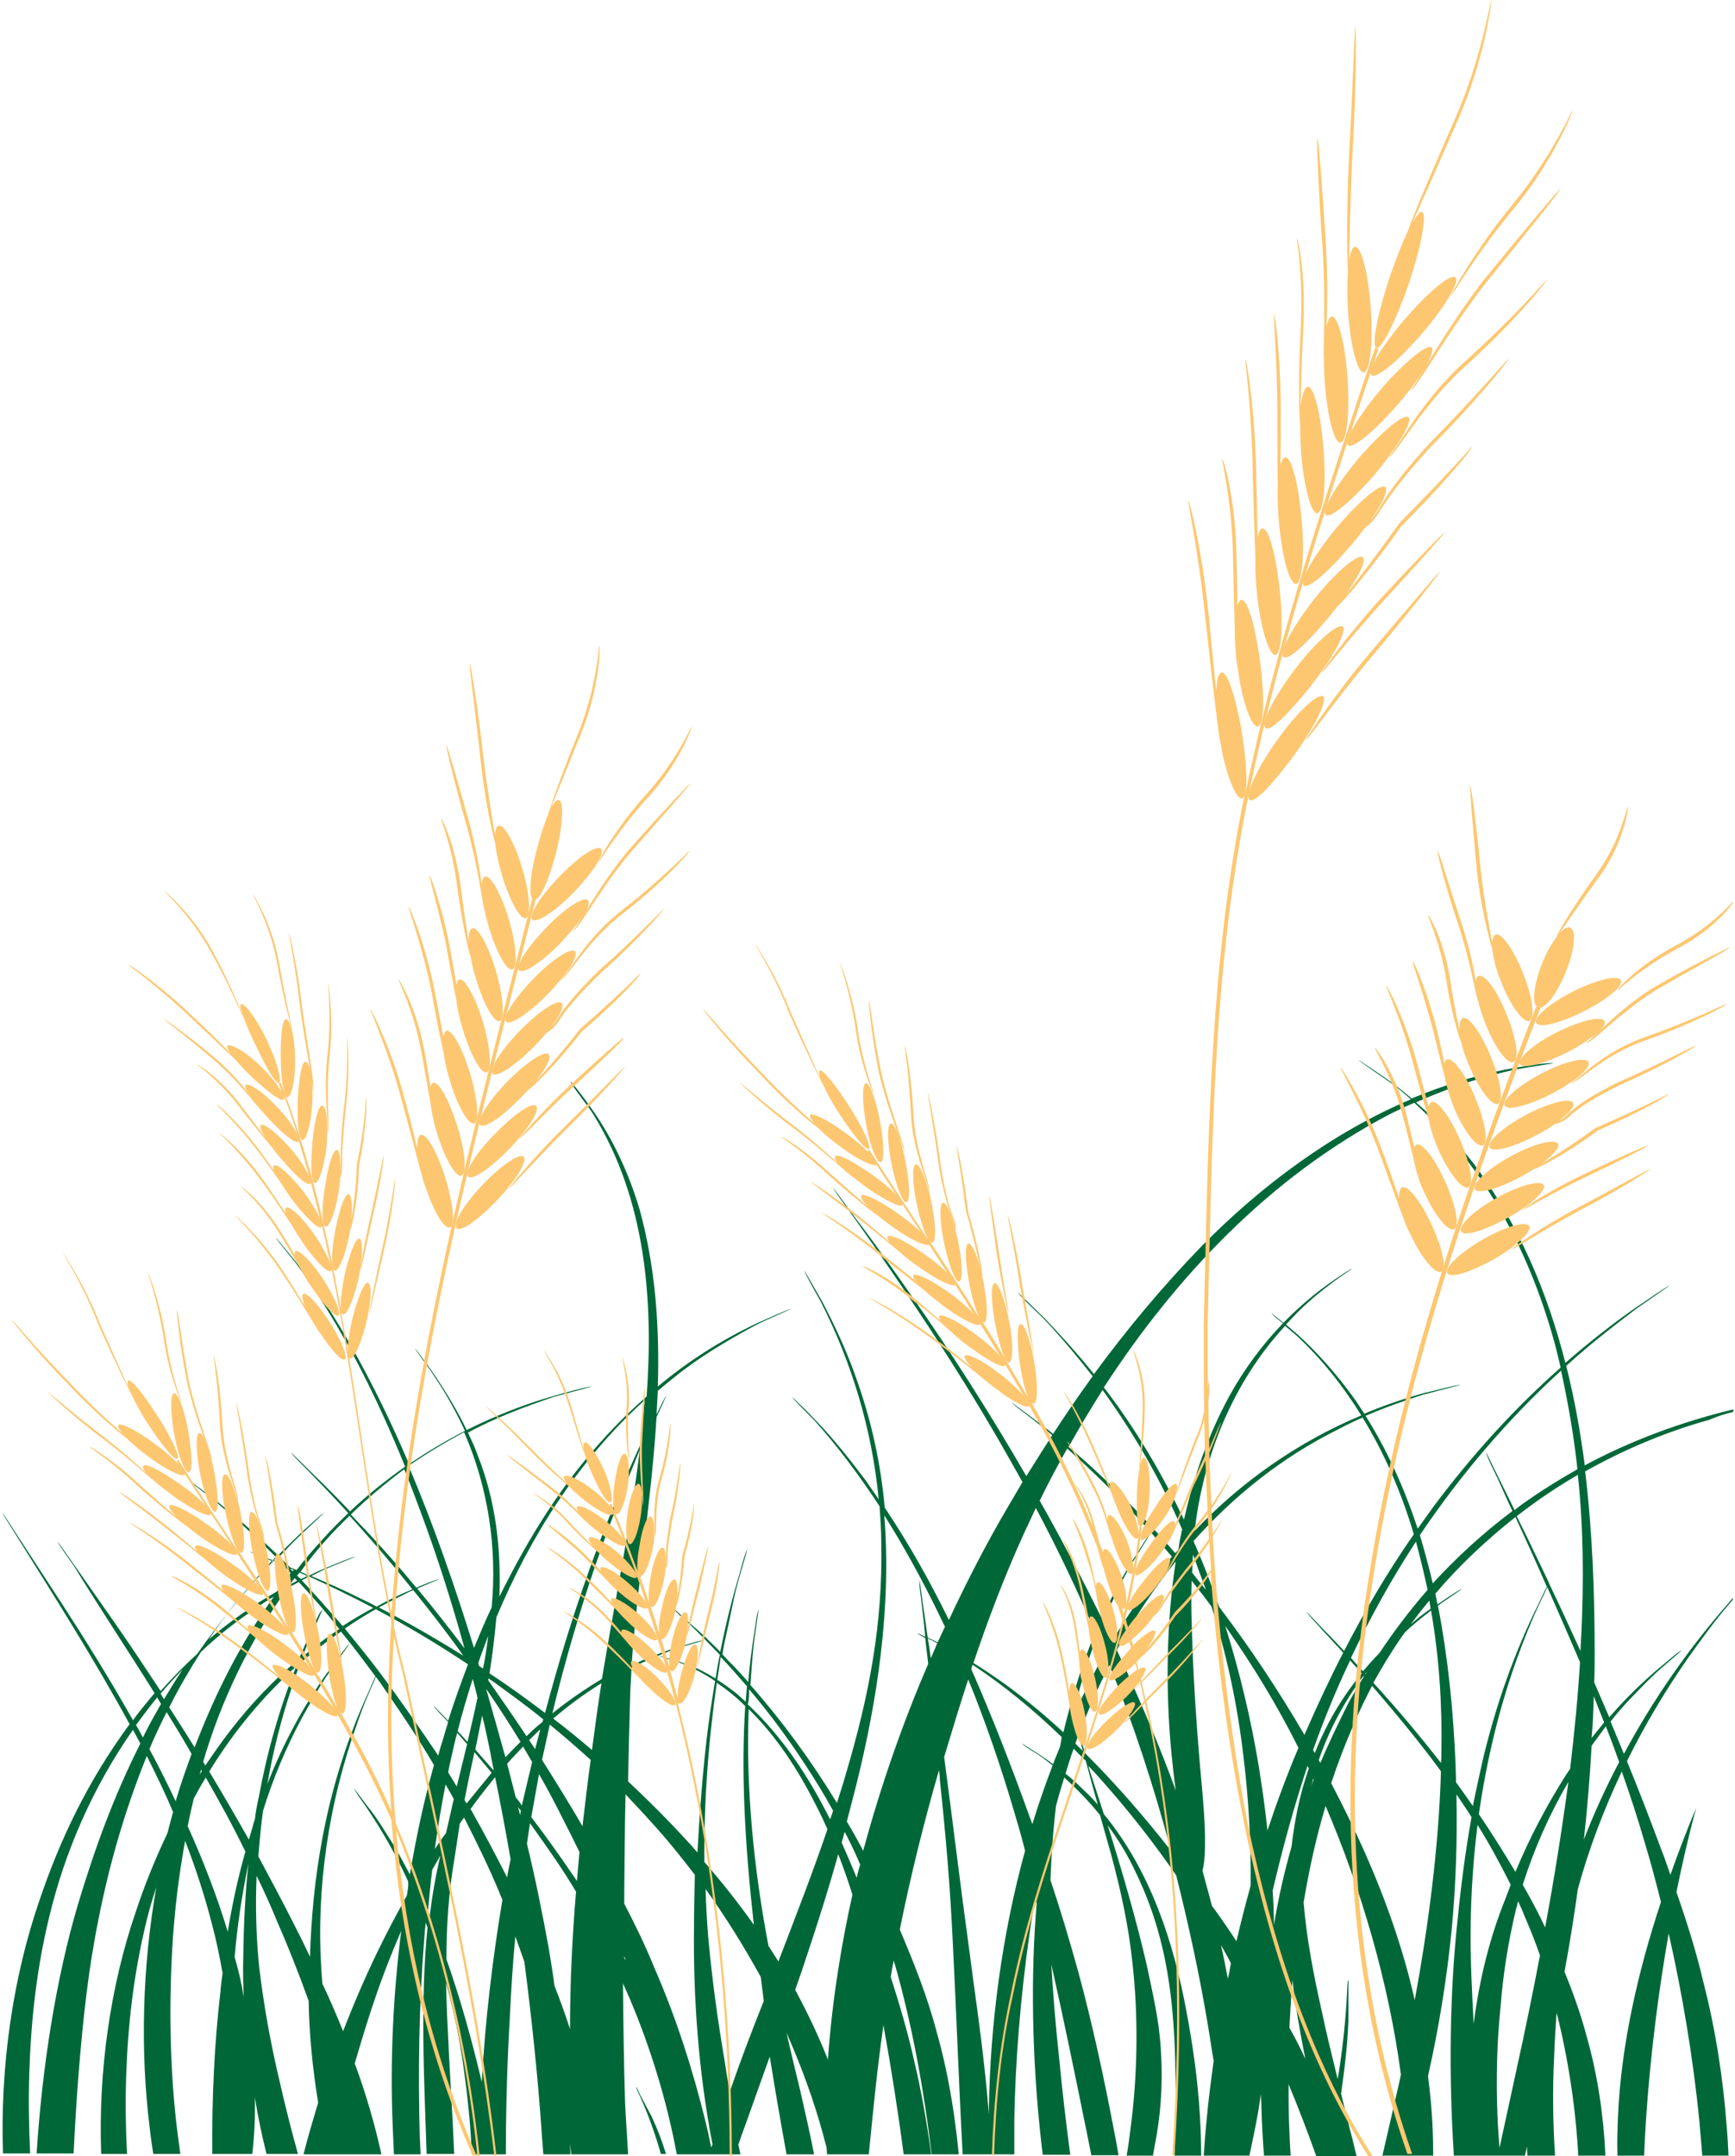<?xml version="1.0" encoding="UTF-8"?>
<!DOCTYPE svg PUBLIC '-//W3C//DTD SVG 1.0//EN'
          'http://www.w3.org/TR/2001/REC-SVG-20010904/DTD/svg10.dtd'>
<svg height="500.7" preserveAspectRatio="xMidYMid meet" version="1.0" viewBox="-0.6 -0.2 403.0 500.7" width="403.0" xmlns="http://www.w3.org/2000/svg" xmlns:xlink="http://www.w3.org/1999/xlink" zoomAndPan="magnify"
><g
  ><g fill="#006838" id="change1_1"
    ><path d="M148.2,486.5l-1-2.1c-0.1,0.4,0.5,1.4,0.8,2.1c2,4.4,3.6,8.9,4.9,13.5h1.2c-0.9-2.9-2-5.8-3.3-8.6 L148.2,486.5z"
      /><path d="M402,327.7v-0.6c-12,2.9-23.7,7.2-34.5,13c-1-7.8-2.4-15.5-4.3-23.1c5.1-4.7,10.8-9.1,16.3-13.3l7.8-5.4 c-1.2,0.5-5.1,3.3-7.7,5c-5.8,4-11.3,8.4-16.6,13c-4.2-16.5-10.9-32.4-21.4-46.4c-3.9-5-8.4-9.9-13.3-14.1 c6.6-2.9,13.5-5.4,20.4-7c3.8-1,7.8-1.4,11.6-2.1c-1.6-0.2-7.5,0.8-11.3,1.5c-7.5,1.5-14.7,3.8-21.7,6.7c-1.2-1-2.4-2-3.6-2.9 c-2.8-2.2-5.9-4.1-8.8-6.1c1,1,5.6,3.9,8.4,6c1.3,1,2.6,2.1,3.8,3.2c-18.2,7.7-34.7,20-48.5,34c-9.4,9.7-17.6,19.6-25.1,29.8 c-3.6-4.5-7.6-8.9-11.5-13l-6.2-6c0.6,1,3.8,4,5.8,5.9c4.1,4.3,7.9,8.9,11.6,13.6c-3.2,4.4-6.2,8.8-9.2,13.4 c-1.1-0.9-2.2-1.8-3.3-2.6l-6.3-4.7c0.6,0.8,3.9,3.1,5.9,4.7c1.2,1,2.3,1.9,3.5,2.9c-2,3.1-4,6.3-6,9.5 c-8.4-14.5-17.5-28.8-27.1-42.5c-4-5.7-8.2-11.7-12.5-17.3l-5.3-7.2c0.5,1.1,3.2,4.7,4.9,7c11.9,16.8,23.5,34.2,33.9,52.2 c1.8,3.1,3.5,6.2,5.2,9.2c-1.1,1.9-2.2,3.7-3.3,5.6c-4.9,8.3-9.5,17.2-13.8,26.4c-4.4-9-9.3-17.7-14.9-26.1 c-0.9-10-3-19.8-6.4-29.4c-2.1-6.2-5-12.5-8.1-18.4l-4.2-7.3c0.3,1.1,2.5,4.8,3.8,7.2c7.3,14.3,12,30,13.5,46 c-0.9-1.4-1.9-2.7-2.8-4.1c-3.6-4.8-7.6-9.9-11.8-14.2c-1.7-1.9-3.7-3.7-5.5-5.5c0.5,0.9,3.4,3.6,5.1,5.4c5.6,6.2,10.6,13,15.2,20 c0.2,2.8,0.4,5.7,0.4,8.5c0.4,18.8-2.9,35.6-8,52.9c-0.7,2.5-1.5,5-2.3,7.5c-5.9-9.7-12.6-18.9-20.1-27.4c0.3-3.9,0.5-8,1.1-11.8 l0.8-5.7c-0.4,0.7-0.7,3.6-1,5.4c-0.6,3.8-1.1,7.6-1.4,11.4c-1-1.1-2-2.2-3-3.3c-1-1-2-2-3-3.1c0.2-1.4,0.5-2.8,0.8-4.2 c1.1-4.7,1.9-9.7,3.3-14.3l1.7-5.9c-0.5,0.7-1.3,3.7-1.8,5.6c-1.8,6-3.3,12.1-4.5,18.2c-2.2-2.2-4.4-4.4-6.8-6.4l-4.5-4.1 c0.4,0.7,2.7,2.8,4.2,4.1c2.4,2.3,4.7,4.7,7,7.1c-0.4,1.8-0.7,3.7-1,5.5c-2.3-1.4-4.7-2.7-7.3-3.5c-1.9-0.8-4-1.2-5.9-1.8 c0.7,0.5,3.8,1.1,5.6,1.9c2.7,1.1,5.2,2.4,7.5,4c-1,5.8-1.8,11.6-2.4,17.4c-0.8,7.8-1.3,15.1-1.7,22.4c-0.9-1-1.7-2-2.6-2.9 c-4.3-4.7-8.8-9.2-13.5-13.6c0.1-7,0.3-14,0.5-21c0.1-1.8,0.2-3.6,0.3-5.4c3.3-1.6,6.7-3.1,10-4.3c2.3-0.8,4.7-1.4,7-2.1 c-1,0-4.6,1.1-6.8,1.8c-3.5,1.1-6.9,2.5-10.2,4c1.3-18.7,4.6-38.1,5.8-57.6l2.3-5c-0.5,0.6-1.4,2.5-2.3,4.4 c0.1-1.8,0.2-3.7,0.3-5.5c1.3-1.1,2.6-2.2,3.9-3.2c5.6-4.6,12.3-8.5,18.7-12c2.8-1.4,5.7-2.6,8.5-3.9c-1.2,0.3-5.6,2.3-8.3,3.5 c-8.2,3.9-15.9,8.8-22.8,14.6c0.4-13.7-0.5-27.5-4.2-41c-2.2-7.5-5.6-15.2-10-21.8c-1.9-2.8-3.9-5.6-6.1-8.1 c0.4,1.3,3.8,5.2,5.5,8c12,19.6,13.8,42.9,12.2,65.2c-8.7,7.6-16.2,16.4-22.5,25.9c-4.5,6.8-8.3,13.7-11.7,20.6 c0.4-11.1-0.8-22.2-5.1-33c-0.6-1.7-1.4-3.4-2.2-5.1c6.2-3.4,13.2-6,19.9-8.3l8.9-2.4c-1.2,0-5.7,1.3-8.6,2.1 c-7.1,2-13.9,4.7-20.5,8c-2-4.2-4.5-8.3-7-12.1c-1.6-2.4-3.3-4.6-5-6.9c0.4,1,3.2,4.4,4.6,6.7c2.7,4,5,8.2,7,12.5 c-4.5,2.3-8.8,4.9-13,7.7c-3.9-9.2-8.3-18.3-13.2-27c-3.5-6.2-7.5-12.6-11.9-18.4c-1.8-2.5-3.9-4.8-5.8-7.2c0.5,1.1,3.7,4.6,5.4,7 c10.2,14.2,18,30,24.6,46.2c-4.5,3.2-8.8,6.6-12.8,10.4c-2.7-2.9-5.5-5.7-8.3-8.4l-5.4-5.3c0.5,0.9,3.3,3.5,5,5.3 c2.8,2.9,5.6,5.8,8.3,8.8c-2,1.9-3.9,3.8-5.8,5.9c-2.2,2.4-4.3,4.8-6.2,7.3c-0.5-0.2-1-0.4-1.5-0.6c-0.5-0.5-0.9-0.9-1.4-1.4 c-0.4-0.4-0.7-0.7-1.1-1.1c1.6-1.7,3.2-3.4,4.9-5l5.5-5.2c-0.9,0.5-3.7,3.2-5.5,4.8c-1.8,1.7-3.5,3.4-5.2,5.1 c-4.4-4.2-9.1-8.5-13.8-12.2c-2.2-1.8-4.6-3.5-6.8-5.2c0.7,0.9,4.3,3.4,6.4,5.2c4.8,4,9.4,8.3,13.8,12.7c-0.2,0.2-0.5,0.5-0.7,0.7 l-5.5-2.1c0.7,0.5,3.2,1.4,5.4,2.3c-6.4,6.7-12.3,13.9-17.6,21.5c-3,2.7-5.8,5.6-8.5,8.6c-3.3-5-6.6-10-10-14.9 c-3.2-4.6-6.6-9.4-9.8-14l-4.1-5.8c0.3,0.9,2.5,3.8,3.8,5.7C22.4,373,29,382.9,35.3,393c-1.2,1.4-2.4,2.9-3.6,4.4 c-0.5,0.6-0.9,1.2-1.4,1.9c-5.2-9.2-10.7-18.1-16.4-26.9c-3.2-4.9-6.6-10.1-9.8-15L0,351.1c0.3,0.9,2.5,4.1,3.7,6.1 c8.8,14.1,17.8,28.3,25.8,43c-9.6,13.1-16.1,26.5-21.1,41.4c-6,17.6-9,38.1-8.3,58.3h6.3c-0.3-6.2-0.4-12.5-0.2-18.6 c0.4-12.4,1.7-24.2,4.6-36.2c3.6-15.1,10.1-30.2,19.5-43.6c0.1,0.2,0.2,0.4,0.3,0.6c0.5,0.9,0.9,1.7,1.4,2.6 c-6.2,12.3-10.6,24.4-14.5,37.4c-5.1,17.2-8.3,37.7-9.6,57.8h8.6c0.3-6.4,0.7-12.8,1.2-19.1c1-12.2,2.2-23.6,4.6-35.4 c2.5-12.7,6.2-25.5,11.2-37.8c2.2,4.4,4.3,8.7,6.1,13c-0.4,1.6-0.9,3.2-1.3,4.9c-2.8,5.9-5.3,12-7.4,18.4 c-5.8,16.9-8.7,36.7-8,56.1h6c-0.3-6-0.4-12-0.2-17.9c0.4-12,1.7-23.3,4.4-34.8c0.7-3.1,1.6-6.2,2.6-9.2 c-3.2,18.3-3.8,37.8-1.5,56.1c0.2,1.9,0.5,3.8,0.8,5.8h6.3c-0.2-1.2-0.3-2.4-0.5-3.6c-1.9-14.2-2.2-29.5-1.4-44 c0.5-8.6,1.5-16.9,3-25.1c2.4,6.2,4.5,12.6,6.2,19.2c1,3.7,1.8,7.6,2.5,11.5c-0.2,1.5-0.4,2.9-0.5,4.4c-1.4,11.8-2,24.7-1.9,37.6 h3.2h2.7H58c0.5-4.4,0.7-8.7,0.6-13.1c0.7,4.4,1.6,8.7,2.7,13.1h7.3c-1.5-5.4-2.9-10.9-4.1-16.2c-2.2-9.2-3.8-18-4.9-27.2 c-0.7-6.9-0.9-14.1-0.6-21.2c1.7,3.5,3.3,7,4.8,10.7c2.6,5.9,5,12,7.3,18.4c0.1,7.6,0.9,15.6,2.2,23.6c-1.2,4-2.4,8-3.4,12h5.8 h0.6h5.2h0.7h5.8c-1.6-7.2-3.7-14.4-6.2-21.1c2.5-8.6,5.1-16.9,8.5-25.3c0.7-1.8,1.5-3.6,2.3-5.5c-1.9,14.9-2.6,30.2-2,45 c0.1,2.3,0.2,4.6,0.3,6.9h6.2c-0.1-1.3-0.1-2.7-0.2-4.1c-0.4-14.7-0.2-30.4,1-45.3c0.1-1.5,0.2-2.9,0.4-4.4 c0.1,0.4,0.3,0.8,0.4,1.1c-1.7,17.1-0.8,35.3-0.2,52.6h6.4c-0.4-9.8-1.1-19.6-1.5-29.1c-0.2-3.6-0.3-7.1-0.4-10.6 c1.8,6.5,3.2,13,4.1,19.8c0.9,6.4,1.6,13.1,1.9,20h1.5h3.8h2.6c0-10.4,0.3-21.1,0.9-31.4c0.3-6.5,0.7-12.9,1.3-19.2 c0.7,1.9,1.4,3.9,2.1,5.9c1.7,13.1,3.1,26.4,4,39.3c0.1,1.8,0.3,3.6,0.4,5.4h6.3c0-0.8-0.1-1.6-0.1-2.4c0.1,0.8,0.2,1.6,0.3,2.4h1 h5.3h6.9c-0.2-3.7-0.5-7.7-0.7-11.8c-0.3-9.1-0.4-18.5-0.5-27.9c0.5,1.2,1.1,2.4,1.6,3.6c4.7,11.1,8.6,23.6,10.9,36.1h1.8h4.4h1 h0.8h0.3h5.3h1.2c-0.2-0.7-0.3-1.5-0.5-2.2c0.5-1.6,1.1-3.2,1.7-4.8c1.8-5.1,3.7-10.4,5.6-15.7c1.2,7.5,2.5,15.1,3.9,22.7h6.4 c-1-5-2.1-9.9-3.2-14.7c-1.1-4.6-2.2-9-3.2-13.5c3.5,7.9,6.4,15.9,8.6,24c0.2,0.9,0.5,1.8,0.7,2.6c0,0.5,0.1,1.1,0.1,1.6h0.3h6.4 h3c0.9-8.9,1.8-18.8,3.4-30c1.8,9.9,3.4,20.1,4.7,30h6.4c-1-7.3-2.3-14.8-4-21.9c-1.5-6.7-3.4-13-5.4-19.3 c0.2-1.2,0.4-2.5,0.7-3.8c4.2,14.4,7,30,8.8,45h6.3c-0.9-9.3-2.5-19.2-5.1-28.3c-2.2-8.4-5.3-16.1-8.6-23.9 c2.5-12.4,5.6-24.9,9.1-37c0.1,0.7,0.2,1.4,0.2,2.2c1.4,13.1,2.4,24.9,3,37.6c0.8,15.5,1.4,32.8,2.3,49.4h5.8h0.6h5.6 c0-2.4,0-5,0-7.6c0.2-14.2,1.5-29.3,3.5-43.4c0.4-2.9,0.9-5.8,1.4-8.6c0.1,0.5,0.2,0.9,0.3,1.4c-0.1,0.8-0.1,1.6-0.2,2.4 c-1.3,17.5-0.7,37.1,1.6,55.9h6.4c-1-7.5-1.9-15.2-2.6-22.6c-0.8-7.4-1.4-14.5-1.8-21.6c2.8,12.4,5.4,25.1,7.9,37.4 c0.5,2.3,0.9,4.6,1.4,6.9h6.3c-0.3-1.8-0.6-3.6-1-5.5c-2.3-12.2-5.1-25.2-8.4-37.3c-2-7.2-4.1-14.2-6.4-21.1 c0.2-5.7,0.6-11.5,1.3-17.3c0.6-2.2,1.2-4.3,1.9-6.5c3,2.7,5.8,5.6,8.3,8.7c0.9,3.1,1.7,6.1,2.6,9.2c2.3,8.6,4,16.4,4.9,24.8 c1.4,12,1.3,25.5-0.3,38c-0.3,2.4-0.6,4.8-1,7.1h6.1c0.3-1.6,0.6-3.3,0.9-5c1.1-6.5,1.4-13.5,0.9-20.1c-0.4-6.6-1.9-12.7-3.2-19 c-2.5-10.8-5.7-21.8-9.1-32.6c2.6,3.5,4.8,7.2,6.6,11.1c4.9,10.2,7.2,20.1,8.3,30.8c1.1,10.9,1,22.9,0.6,34.8h6.2 c0-3.2-0.1-6.3-0.3-9.4c-0.5-8.3-1.6-16-3.1-24c-2.9-15.8-8.3-32.7-19.2-45.9c-0.9-2.7-1.7-5.4-2.6-8c-0.3-1-0.7-2.1-1-3.2 c0.9,0.9,1.7,1.8,2.6,2.8c6.7,7.5,12.5,14.9,17.8,22.6c2.9,11.5,5.4,23.1,7.3,34.4c0.5,2.9,0.9,5.8,1.4,8.7 c-0.6,4.5-1.2,8.9-1.6,13.4c-0.3,2.8-0.5,5.7-0.7,8.6h4.3h0.9h1h4h0.4c0.5-2.1,0.9-4.4,1.4-6.7c0.5-2.5,0.9-5,1.3-7.6 c0,1,0.1,2,0.1,3c0.1,3.7,0.3,7.5,0.6,11.3h6.2c-0.2-2.6-0.3-5.4-0.4-8.2c-0.1-2.8-0.1-5.6-0.1-8.4c2.3,5.5,4.4,11,6.4,16.6 c0,0,0,0.1,0,0.1h0.1h3h0.4h3.3h2.6c-0.5-1.9-0.9-3.9-1.5-6c-0.7-2.8-1.4-5.6-2.1-8.5c0.8-5.6,1.5-11.3,1.7-16.9l0-6.7l0-2.8 c-0.3,0.4-0.2,1.8-0.3,2.7c-0.3,6.4-1,12.9-2,19.3c-0.1,0.3-0.1,0.7-0.2,1c-1.3-5.3-2.6-10.6-3.7-15.8c-1.9-8.5-3.5-16.7-4.2-25.2 c1.3-7.7,2.9-15.1,5.1-22.4c8.3,19.3,14.7,41.2,17.5,62.4c-0.1,0.5-0.2,1-0.3,1.4c-1.3,5.8-2.7,11.7-4,17.4h6c0-0.1,0-0.1,0-0.2 c0,0.1,0,0.1,0,0.2h5.8c0-4.6-0.2-9.6-0.8-15c-0.1-1.2-0.3-2.3-0.4-3.5c2.5-11.1,4.4-22.8,5.5-34.1c1-10.7,1.3-20.9,1.1-31.3 c1.2,1.8,2.4,3.5,3.5,5.3c-1.4,7.8-2.4,15.5-3.2,23.5c-1.9,17.2-2.1,36.8-0.9,55.1h5h1.4h4h0.4h5.7c0.2-0.7,0.3-1.4,0.5-2.1 c0,0.7,0,1.4,0.1,2.1h6.4c-0.5-7.7-0.6-15.6-0.2-23.2c0.1-3.1,0.3-6.1,0.5-9.2c0-0.2,0.1-0.5,0.1-0.7c2.7,10.8,4.4,22.1,5,33.1 h6.3c-0.4-9.1-1.8-18.7-4.3-27.5c-1.4-5.3-3.2-10.3-5.2-15.2c1.2-6.4,2.2-12.8,3.1-19.2c2.5-9.2,6-18.4,10.2-27.3 c1.9,5.4,3.7,10.8,5.3,16.4c1.4,4.5,2.6,9.2,3.8,13.9c-5.3,16-9.3,33.2-10,50.2c-0.1,2.9-0.2,5.8-0.1,8.7h6.2 c0,0,0.6-22.8,5.7-51.6c3.2,14.2,5.7,29.1,7.1,43.4c0.2,2.7,0.5,5.4,0.7,8.2h6.1c-0.1-2.1-0.2-4.2-0.4-6.4 c-0.8-11.1-2.6-22.9-5.4-33.7c-1.7-7.3-3.9-14.2-6.3-21.1c1.3-6.4,2.8-13,4.6-19.6c-2.1,5-4.1,10.2-6,15.6c-0.7-2-1.4-4.1-2.2-6.1 c-2.5-6.7-5.1-13.5-7.9-20.3c4.2-8.5,9.1-16.7,14.5-24.4c2.9-4,5.8-8.1,9-11.8c0,0,0.5-0.6,1.1-1.3v-0.4c-0.4,0.5-0.8,0.9-1.1,1.3 c-9.3,10.6-17.5,22.4-24.2,34.9c-1-2.5-2.1-5-3.1-7.5c1.3-1.7,2.7-3.3,4.2-4.9c2.7-2.8,5.5-5.8,8.5-8.3l3.8-3.3 c-0.7,0.2-2.6,1.9-3.8,2.9c-4.7,3.8-9,8-13,12.6c-1.2-2.7-2.3-5.4-3.5-8.1c0.1-2.3,0.1-4.6,0.1-6.9c0-13.7-0.5-27.9-2.2-42.1 c9.1-5.1,18.8-9.2,28.9-12C398.3,328.7,400.2,328.1,402,327.7z M362,318.1c1.7,7.8,3,15.4,3.8,22.9c-3.7,2.1-7.3,4.3-10.8,6.7 c-1.3,0.9-2.6,1.8-3.8,2.8c-1.2-2.5-2.4-4.9-3.6-7.3l-3-6.1c0.1,0.9,1.7,4,2.6,5.9c1.2,2.6,2.3,5.2,3.5,7.7 c-6.9,5.2-13,10.8-18.5,16.8c-0.9-3.8-1.9-7.5-3-11.2C338.5,342.5,349.5,329.5,362,318.1C362,318.1,362,318.1,362,318.1z M316,387.9c-0.9-1-1.9-2-2.8-3.1c4.4-9.2,9.4-18.3,15.1-27c1,3.8,1.9,7.5,2.7,11.2c-4.1,4.7-7.8,9.6-11.2,14.7 C318.4,385.1,317.2,386.5,316,387.9z M317.1,387.8c-0.2,0.3-0.3,0.5-0.5,0.8c0,0-0.1-0.1-0.1-0.1 C316.8,388.3,316.9,388.1,317.1,387.8z M306.7,378.5c1.6,1.7,3.1,3.4,4.7,5.1c-3.1,6-6,12.2-8.8,18.6c-0.1,0.2-0.1,0.3-0.2,0.5 c-5.9-10.1-12.5-20.1-19.8-29.7c-1.8-5.1-3.7-10.2-5.9-15.1c0-0.1,0-0.2,0-0.3c9.3-10.4,20.4-19.3,33.2-25.7c1.9-1,3.9-2,6-2.9 c5.2,8.5,9.1,17.7,11.9,27.1c-6.2,8.9-11.4,17.8-16.2,27.1c-1.5-1.6-3-3.2-4.5-4.7l-4.2-4.4C303.2,374.8,305.4,377,306.7,378.5z M279.5,369c-1.1-1.3-2.2-2.7-3.2-4c0.1-1.4,0.1-2.8,0.2-4.2C277.5,363.6,278.5,366.3,279.5,369z M276.9,355.3 c1.9-17,8.8-34.4,21-47.6c0.9,0.8,1.8,1.5,2.6,2.2c5.9,5.5,10.9,11.8,15.1,18.6C301,334.6,287.7,343.9,276.9,355.3z M331.4,371.5 c0.1,0.6,0.2,1.3,0.3,1.9c-1.6,1.1-3.1,2.3-4.6,3.6C328.5,375.1,329.9,373.3,331.4,371.5z M247.3,336.2 c8.7,7.7,16.8,16.2,24.3,25.1c-5.3,6.3-9.8,12.8-13.8,19.5c-0.7-1.5-1.4-3-2.1-4.5c0.2-0.4,0.4-0.9,0.5-1.3 c2.2-4.5,4.3-9.5,7.1-13.7l3.4-5.5c-0.7,0.6-2.3,3.4-3.5,5.2c-3,4.7-5.6,9.6-7.9,14.6c-4.5-9.1-9.3-18.3-14.4-27.3 C242.9,344.2,245,340.2,247.3,336.2z M248.3,399.2c1.6-6.6,3.5-13.1,5.9-19.4c0.6,1.4,1.1,2.8,1.7,4.2 C253.2,388.8,250.7,393.9,248.3,399.2z M249.9,402.7c0.1,0.3,0.2,0.7,0.3,1c0.2,0.9,0.5,1.8,0.7,2.7c-0.6-0.6-1.2-1.1-1.7-1.7 C249.4,404.1,249.6,403.4,249.9,402.7z M173.4,392.8c0-0.2,0-0.5,0-0.7c4.6,5.4,8.8,11.1,12.7,17c2.5,3.8,4.8,7.5,6.8,11.2 c-0.2,0.7-0.4,1.3-0.7,2c-4.9-9.8-10.9-19-19.1-26.7C173.3,394.7,173.4,393.8,173.4,392.8z M166.8,384.6c2.1,2.2,4.1,4.5,6.1,6.8 c-0.1,1.2-0.2,2.4-0.3,3.6c-0.7-0.6-1.4-1.3-2.1-1.9c-1.4-1.1-2.9-2.2-4.5-3.2C166.3,388.2,166.5,386.4,166.8,384.6z M165.9,390.6 c2.4,1.6,4.6,3.4,6.6,5.4c-0.5,7.7-0.5,15.5-0.2,23.2c0.4,9.7,1.2,18.6,2.2,27.6c-3.6-5.1-7.4-9.9-11.5-14.6 C162.9,418.4,163.9,404.4,165.9,390.6z M149.1,325c0,0.1,0,0.2,0,0.4c-0.3,3.4-0.6,6.7-1,10c-6.7,14.5-12.4,29.6-17.2,45.1 c-1.8,5.8-3.4,11.5-4.9,17.1c-4.2-3.2-8.5-6.3-12.9-9.2c0.7-4.3,1.2-8.7,1.6-13C122.6,356.5,133.8,338.9,149.1,325z M100.4,429.2 c0.7-5,1.5-10,2.5-15c0.6,1.1,1.3,2.2,1.9,3.4c-0.6,2.6-1.2,5.2-1.8,7.9C102.1,426.6,101.3,427.9,100.4,429.2z M87.3,387.8 c-2.5-3.3-5.2-6.6-7.8-9.8c2.3-1.6,4.7-3.1,7.2-4.5c7.3,3.9,14.5,8.2,21.4,12.8c-1.6,4.3-3.2,8.6-4.6,13.1l-3.4-3.5 c0.3,0.7,2.1,2.4,3.4,3.8c-0.4,1.3-0.8,2.6-1.2,4c-0.4,1.3-0.8,2.5-1.1,3.8C96.7,400.8,92.1,394.2,87.3,387.8l0.1-0.1 C87.3,387.7,87.3,387.8,87.3,387.8z M71.7,378.5c-1,2.2-1.9,4.4-2.9,6.6c-5.8,4.8-11,10.3-15.6,16.2c-2.2,2.8-4.2,5.7-6.1,8.5 c-0.2-0.3-0.4-0.6-0.5-0.9c4.1-14,10.7-27.9,19.6-40.3c0.9-0.5,1.7-0.9,2.6-1.4c3.3,3.5,6.4,7.1,9.4,10.9c-3,2-5.8,4.1-8.5,6.4 c0.7-1.9,1.4-3.8,2.3-5.6l2.3-5.3C73.6,374.1,72.5,376.8,71.7,378.5z M58.6,422.3c-0.2,0.6-0.4,1.1-0.5,1.7c-0.3,1-0.6,2-0.9,3 c-3-5.3-6-10.5-9.2-15.8c5.5-9,12.3-17.3,20.2-24.4c-3.9,9.8-6.8,20-8.7,30.4C59.1,418.9,58.8,420.6,58.6,422.3z M46.1,383.4 c3.8-3.6,7.9-6.9,12.3-9.8c1.5-1.1,3-2.1,4.6-3c-7.8,10.9-13.6,22.5-18.4,35c-1.9-3.1-3.9-6.2-5.9-9.3 C40.9,391.9,43.4,387.6,46.1,383.4z M46.3,411.1c-0.2,0.3-0.4,0.6-0.5,0.8c0.1-0.4,0.2-0.8,0.3-1.2 C46.1,410.9,46.2,411,46.3,411.1z M68.4,366.9c-0.5,0.3-1.1,0.6-1.6,0.8c0.3-0.5,0.7-0.9,1-1.4C68.1,366.5,68.3,366.7,68.4,366.9z M68.4,365.7c0.2-0.2,0.4-0.5,0.6-0.7c0.6,0.3,1.2,0.5,1.8,0.8c-0.5,0.2-1,0.5-1.5,0.7C68.9,366.2,68.6,365.9,68.4,365.7z M69.5,366.8c0.6-0.3,1.1-0.6,1.7-0.9c5,2.3,10,4.7,14.9,7.3c-2.4,1.3-4.8,2.7-7.1,4.2C75.9,373.9,72.8,370.3,69.5,366.8z M87.4,373.1c2.4-1.3,4.8-2.5,7.2-3.7l0.8-0.3c3.5,4.3,6.9,8.7,10.2,13.2c0.5,0.7,0.9,1.3,1.4,2C100.6,380.3,94,376.5,87.4,373.1z M112.4,392.3c0-0.1,0-0.1,0-0.2c2.8,4.1,5.4,8.1,7.9,12.2c-1.2,1.2-2.4,2.4-3.5,3.6C115.4,402.8,113.9,397.6,112.4,392.3z M114.1,410.9C114.1,410.9,114.1,411,114.1,410.9c-0.3-0.2-0.5-0.5-0.7-0.7c-1.2-1.4-2.4-2.7-3.6-4.1c0.5-2.6,1.1-5.3,1.6-7.9 c0.7,2.8,1.3,5.7,1.9,8.6C113.5,408.1,113.8,409.5,114.1,410.9z M119.7,419.4c0.2,0.3,0.4,0.6,0.7,0.9c-0.1,0.3-0.1,0.6-0.2,1 C120,420.6,119.9,420,119.7,419.4z M119.2,417.2c-0.7-2.6-1.3-5.2-2-7.8c1.2-1.4,2.5-2.7,3.7-4c0.7,1.2,1.4,2.4,2.1,3.6 c-0.8,3.3-1.6,6.7-2.4,10.1C120.2,418.4,119.7,417.8,119.2,417.2z M122.3,403.9c0.9-0.8,1.7-1.7,2.6-2.5c-0.4,1.5-0.8,3.1-1.2,4.6 C123.3,405.4,122.8,404.6,122.3,403.9z M121.7,403c-2.9-4.4-5.9-8.7-8.9-13c0-0.1,0-0.3,0.1-0.4c0.7,0.5,1.4,0.9,2,1.4 c3.7,2.7,7.3,5.3,10.7,8.1c-0.1,0.2-0.1,0.4-0.2,0.6C124.1,400.7,122.9,401.8,121.7,403z M110.7,386.7c-0.1-0.2-0.1-0.5-0.2-0.7 c0.7-2.1,1.5-4.2,2.3-6.3c-0.3,2.6-0.7,5.1-1.2,7.6C111.3,387.1,111,386.9,110.7,386.7z M110.3,394.1c-0.7,3.4-1.5,6.8-2.3,10.2 c-0.8-0.8-1.5-1.7-2.3-2.5c1-4,2.2-8,3.5-12.1C109.6,391.2,110,392.6,110.3,394.1z M104.3,407.6c0.4-1.8,0.8-3.6,1.3-5.4 c0.8,0.9,1.5,1.8,2.3,2.6c-0.8,3.3-1.6,6.6-2.4,9.9c-0.7-1.1-1.3-2.2-2-3.3C103.7,410.2,104,408.9,104.3,407.6z M107.3,417.8 c0.7-3.7,1.5-7.4,2.3-11.1c1.3,1.6,2.7,3.2,4,4.8c-2,2.4-3.9,4.8-5.8,7.1C107.6,418.4,107.5,418.1,107.3,417.8z M114.4,412.5 C114.4,412.6,114.4,412.6,114.4,412.5c1.3,6.3,2.5,12.7,3.6,19.1c-0.3,1.4-0.6,2.8-0.8,4.2c-2.7-5.3-5.5-10.6-8.5-15.9 C110.4,417.5,112.4,415,114.4,412.5z M126.8,451.9c-1.5-8.2-3.1-16.1-5-23.9c0.2-1.6,0.5-3.2,0.7-4.8c2,2.8,4,5.6,5.9,8.4 c1.7,2.5,3.3,5,4.8,7.5c-0.9,10.6-1.4,21.3-1.4,31.9c-1.1-3.4-2.3-6.7-3.6-10C127.8,457.9,127.3,454.9,126.8,451.9z M133.4,436.6 c-3.4-5-6.9-10-10.6-14.8c0.6-3.3,1.2-6.7,1.8-10c2.2,3.8,4.2,7.7,6.2,11.7c1.1,2.1,2.1,4.2,3.2,6.4 C133.8,432.1,133.6,434.3,133.4,436.6z M125.3,408.5c0.6-2.7,1.2-5.5,1.8-8.2c3.3,2.7,6.4,5.4,9.5,8.2c-0.7,5.1-1.3,10.2-1.9,15.4 C131.7,418.7,128.5,413.6,125.3,408.5z M107.2,332.4c5.6,12.8,7.7,26.9,6.4,40.7c-1.5,3.1-2.8,6.3-4.1,9.4 c-4.4-14.2-9.3-28.4-15.2-42.3C98.4,337.4,102.7,334.8,107.2,332.4z M93.3,341c1.3,3.2,2.5,6.4,3.7,9.6c4.1,11,7.4,21.5,10.3,32 c-3.6-4.7-7.2-9.4-11-13.9l5.2-2.2c-0.8,0.1-3.2,1.1-5.4,2c-3.8-4.6-7.7-9-11.7-13.3c-1.2-1.2-2.4-2.5-3.5-3.7 C84.8,347.7,89,344.2,93.3,341z M80.6,351.8c5,5.5,9.9,11.2,14.6,17.1c-0.2,0.1-0.3,0.1-0.5,0.2c-2.7,1.1-5.3,2.4-7.8,3.8 c-1.3-0.7-2.7-1.4-4-2c-3.6-1.8-7.4-3.5-11.2-5.1c1-0.5,2-1,3-1.5l7.3-3c-1,0.1-4.8,1.8-7.1,2.7c-1.2,0.5-2.5,1.1-3.7,1.7 c-0.7-0.3-1.3-0.6-2-0.9C72.6,360.1,76.4,355.8,80.6,351.8z M67.6,364.4c-0.1,0.1-0.1,0.2-0.2,0.3c-0.2-0.2-0.4-0.4-0.6-0.6 C67,364.1,67.3,364.2,67.6,364.4z M63.3,361.5c0.4,0.4,0.9,0.9,1.3,1.3c0,0,0,0,0,0l-1.8-0.7C62.9,361.9,63.1,361.7,63.3,361.5z M56.4,369.3c2-2.4,4.1-4.8,6.2-7.1c0.6,0.2,1.1,0.4,1.6,0.6c0.3,0.1,0.6,0.3,0.9,0.4c0.6,0.6,1.2,1.3,1.8,1.9 c-1.1,1.4-2.2,2.8-3.2,4.3c-5.6,3.2-10.8,6.9-15.8,11.1C50.5,376.7,53.3,372.9,56.4,369.3z M41.8,387.5c-1.5,2.3-2.9,4.6-4.3,6.9 c-0.3-0.4-0.5-0.8-0.8-1.3C38.3,391.2,40.1,389.3,41.8,387.5z M31,400.4c1.6-2.2,3.2-4.3,4.9-6.4c0.3,0.5,0.6,1,0.9,1.5 c-0.3,0.5-0.6,1.1-0.9,1.6c-1.2,2.1-2.3,4.1-3.3,6.2C32.1,402.4,31.6,401.4,31,400.4z M34.1,406c1.2-2.9,2.6-5.8,4-8.6 c1.6,2.6,3.2,5.2,4.7,7.8c0.4,0.6,0.7,1.3,1.1,1.9c-1.3,3.6-2.6,7.2-3.7,11C38.3,414.1,36.3,410,34.1,406z M52.3,448.4 c-2.5-8.3-5.7-16.5-9.3-24.5c0.4-2.1,0.9-4.3,1.4-6.4c0.9-1.7,1.8-3.3,2.8-4.9c3.3,5.8,6.4,11.4,9.2,17.2 C54.6,436.1,53.3,442.3,52.3,448.4C52.3,448.5,52.3,448.5,52.3,448.4z M53.9,454.3c0.6-7.2,1.7-14.5,3.2-21.7 c-0.8,7.3-1.1,14.5-1.2,22c-0.1,2.9,0,5.9,0.1,8.9C55.5,460.4,54.8,457.3,53.9,454.3z M59.4,430.9c0.3-3.5,0.6-7.1,1.1-10.6 c2.3-7.4,5.3-14.6,9-21.5c2.3-4.1,4.7-8.5,7.6-12.3l3.5-5c-0.7,0.5-2.4,3.1-3.6,4.6c-6.4,8.5-11.6,18-15.5,28 c1.3-7.5,3.2-15,5.6-22.2c0.6-1.9,1.3-3.9,2-5.8c3-2.7,6.2-5.1,9.5-7.4c2.8,3.4,5.4,6.9,8,10.4c-0.5,1-1,2.3-1.4,3.2 c-5,10.8-8.7,22.4-10.9,34.3c-1.8,9.5-2.6,18.4-2.9,27.6c-1.1-2.3-2.2-4.6-3.4-6.9C65.2,441.7,62.3,436.3,59.4,430.9z M93.9,440 c-1.8,3.3-3.6,6.6-5.3,10c-3.4,6.7-6.6,14-9.5,21.5c-1.5-3.7-3.1-7.4-4.8-11c-1.7-18.5,0.7-38.3,6.7-56.5 c1.3-3.8,2.6-7.8,4.3-11.5l1.4-3.3c0.8,1,1.5,2.1,2.2,3.1c4.1,5.9,7.9,11.6,11.3,17.4c-2.3,8.1-4.1,16.6-5.6,25.4 c-1.1-2.1-2.2-4.1-3.3-6.1c-2.1-3.2-4.1-6.8-6.6-9.8l-3-4c0.2,0.7,1.7,2.7,2.6,4c3.8,5.6,7.1,11.4,9.9,17.5 C94.3,437.8,94.1,438.9,93.9,440z M98.8,443.7c0.3-3.3,0.6-6.5,1-9.7c0.6-1.1,1.3-2.2,1.9-3.3c-1.1,4.6-1.9,9.3-2.5,14.1 C99.1,444.4,98.9,444,98.8,443.7z M111.3,483.3c-0.2-0.7-0.3-1.4-0.5-2.1c-2.1-8.7-4.6-17.6-7.7-26.4c0-7.9,0.5-15.6,1.9-23.6 c0.4-2.6,0.8-5.2,1.2-7.9c0.3-0.5,0.6-0.9,1-1.4c2.9,5.7,5.7,11.4,8.2,17.4c0.2,0.6,0.5,1.2,0.7,1.7 C113.8,454.7,112.1,469,111.3,483.3z M136.9,406.2c-2.9-2.5-6-5-9-7.3c3.5-3,7.3-5.8,11.2-8.2 C138.3,395.7,137.6,400.9,136.9,406.2z M139.2,389.7c-4,2.4-7.9,5.1-11.5,8c4.1-17,9.4-33.9,15.8-50.2c1.5-3.6,3-7.3,4.5-11 c-2.1,17.6-5.6,34-8.5,51.5C139.4,388.7,139.3,389.2,139.2,389.7z M144.4,454.5c0-0.1,0-0.3,0-0.4c0.2,0.4,0.3,0.9,0.5,1.3 C144.8,455.1,144.6,454.8,144.4,454.5z M164.6,498.5c-0.4-1.9-0.8-3.9-1.3-5.9c-2.9-11.9-6.9-24.4-11.9-35.8 c-2.1-5.2-4.5-10.1-7-14.9c0-0.8,0-1.7,0-2.5c0.1-7.8,0.1-15.3,0.3-22.9c3.1,3.3,6.2,6.6,9.2,10.1c2.3,2.7,4.6,5.6,6.9,8.6 c-0.1,4-0.2,8-0.2,12.2c-0.2,15.8,1,33.5,4.3,50.4C164.8,498,164.7,498.3,164.6,498.5z M168.9,485.6c-0.4-2.3-0.8-4.5-1.1-6.7 c-1.7-9.9-3-19.4-3.9-29.3c-0.3-3.7-0.5-7.3-0.6-11.1c4.6,6.4,8.9,13.3,12.8,20.4c0.2,1.8,0.5,3.7,0.7,5.6 C174,471.5,171.3,478.6,168.9,485.6z M180.2,455.3c-0.8-1.2-1.5-2.4-2.3-3.6c-3.4-17.8-5.3-36.6-4.6-55 c5.4,5.3,9.8,11.6,13.4,18.1c1.8,3.3,3.5,6.6,4.9,9.8C188.2,434.6,184.2,444.9,180.2,455.3z M194.1,457.2 c-1.1,6.9-1.9,14-2.4,20.9c-2.2-5.6-4.8-11-7.6-16.2c1-2.8,2-5.7,2.9-8.5c2.6-7.8,5-15.4,7.1-23c1.2,3.1,2.3,6.2,3.3,9.4 C196.1,445.6,195,451.4,194.1,457.2z M198.4,435.9c-1.1-2.7-2.3-5.5-3.5-8.2c0.2-0.8,0.5-1.7,0.7-2.5c1.3,2.5,2.5,5,3.6,7.6 C198.9,433.8,198.6,434.8,198.4,435.9z M215.6,384.9c-0.2-1.5-0.4-3-0.7-4.6c0.7,0.3,1.5,0.7,2.2,1.1 C216.6,382.6,216.1,383.8,215.6,384.9z M217.2,381.2c-0.8-0.4-1.5-0.7-2.3-1.1c-0.4-2.5-0.7-5.1-1.1-7.5l-0.8-5.8 c-0.2,0.8,0.3,3.7,0.5,5.6c0.3,2.5,0.6,5,0.8,7.5c-0.6-0.3-1.2-0.6-1.8-0.8c0.3,0.3,1,0.6,1.8,1.1c0.2,2,0.5,4,0.7,6 c-6,13.9-11.1,28.6-15.1,43.4c-1.2-2.3-2.5-4.6-3.8-6.8c0.7-2.7,1.4-5.4,2.1-8.1c5-20,8.3-41.7,6.6-63c4.6,7.3,8.8,15,12.6,22.8 c0.5,1,1,2.1,1.5,3.1C218.3,378.7,217.8,380,217.2,381.2z M229.1,489.4c0,0.5,0,0.9,0,1.4c-0.3-3.5-0.6-7-1-10.4 c-1-9.6-2.4-18.6-3.6-28c-2-14.5-3.8-29.6-5.8-44.6c0-0.1,0.1-0.2,0.1-0.3c1.8-6,3.6-11.9,5.5-17.7c4.1,10.1,7.5,20,10.6,30.5 c0.9,3,1.8,6.1,2.6,9.3C232.2,448.8,229.4,469.6,229.1,489.4z M245.6,405.5c-0.5,1.3-1.1,2.6-1.6,4c-0.9-0.7-1.8-1.3-2.8-2 l-4.4-2.8c0.4,0.6,2.7,1.9,4.1,2.8c1,0.7,2,1.5,3,2.3c-1.7,4.4-3.3,9-4.7,13.6c-0.2-0.4-0.3-0.9-0.5-1.3 c-4.1-11.4-8.6-23.1-13.7-34.7c0.1-0.3,0.2-0.7,0.3-1c7.4,4.9,14.3,10.6,20.7,16.8C245.9,404,245.8,404.7,245.6,405.5z M246.4,402.1c-4.3-4-8.9-7.8-13.7-11.3c-2.3-1.6-4.7-3.3-7.2-4.8c3.4-10.1,7.2-20.1,11.7-30c0.9-2,1.9-4,2.8-6 c5.1,9.6,9.6,19,13.8,28.9C250.7,386.3,248.3,394.2,246.4,402.1z M254.4,418.9c-1.1-1.3-2.3-2.5-3.6-3.7c-1.2-1.2-2.5-2.4-3.9-3.5 c0.4-1.2,0.7-2.4,1.1-3.5c0.2-0.8,0.5-1.5,0.8-2.3c0.9,0.9,1.8,1.9,2.8,2.8C252.5,412.1,253.4,415.5,254.4,418.9z M251.5,407 c-0.4-1.1-0.7-2.2-1-3.2l-0.4-1.4c2-5.4,4.3-10.7,7-15.9c5.5,13.4,10.3,28.1,14.3,43.1C265.2,421.7,258.6,414.1,251.5,407z M261.1,387.9c-0.8-1.6-1.5-3.3-2.3-4.9c3.9-7.2,8.5-14.1,13.7-20.6c0,0,0,0,0,0c-2.2,14.2-2.4,30-1,44.6c0.3,2.9,0.6,5.7,1,8.6 C269.1,406.2,265.2,397.1,261.1,387.9z M273.8,355.9c-0.3,1.2-0.5,2.5-0.7,3.8c-0.2,0.3-0.5,0.5-0.7,0.8 c-5.5-6.4-11.4-12.5-17.5-18.2c-2.3-2.2-4.8-4.4-7.3-6.5c2.5-4.4,5.1-8.8,7.9-13.2c7.3,10.1,13.6,21,18.5,32.4 C273.9,355.2,273.8,355.6,273.8,355.9z M255.8,322c16.7-25.7,38.6-48.9,66.5-63.5c1.8-0.9,3.7-1.8,5.6-2.6 c16.8,15.1,27.4,35.9,33,57.3c0.3,1.4,0.7,2.8,1,4.2c-10.9,9.6-20.7,20.5-29.4,32.1c-1.3,1.8-2.6,3.6-3.8,5.3 c-3-9.1-6.9-17.9-12.1-26.2c4.4-1.9,8.9-3.5,13.3-4.9l8.8-2.3c-1.2,0-5.7,1.3-8.5,1.9c-4.7,1.3-9.4,2.9-13.9,4.8 c-0.9-1.3-1.7-2.7-2.7-4c-3.7-5.1-8-10-12.7-14.3c-0.9-0.8-1.9-1.6-2.8-2.4c0.6-0.6,1.1-1.2,1.7-1.8c2.8-3,6.1-5.7,9.4-8.2l4.3-3 c-0.7,0.2-2.9,1.8-4.3,2.7c-4.2,2.9-8.1,6.2-11.7,9.9c-0.9-0.8-1.9-1.5-2.8-2.3c0.3,0.5,1.4,1.4,2.7,2.4 c-4.9,5.1-9.1,10.8-12.5,17c-5.1,9.4-8.2,18.7-10.5,28.6C269.3,342,263.2,331.6,255.8,322z M284.6,459.3c-0.5-2.6-1-5.2-1.6-7.8 c0.8,1.4,1.6,2.8,2.3,4.2C285.1,457,284.9,458.2,284.6,459.3z M286.6,450.6c-0.7-1-1.3-2-2-3c-1.2-1.7-2.4-3.5-3.7-5.2 c-0.7-2.8-1.5-5.5-2.2-8.2c0.2-0.6,0.4-1.7,0.5-3.3c0.4-6.3-0.4-13.5-1.2-22.6c-0.7-8.3-1.3-17.2-1.6-25.6 c-0.2-5.4-0.4-10.6-0.2-15.8c0.6,0.8,1.2,1.5,1.8,2.3c1,1.2,1.9,2.5,2.8,3.7c3.6,11.4,6,22.7,7.4,34.6c1.2,9.7,1.8,19.9,1.7,30.2 C288.7,442,287.6,446.3,286.6,450.6z M291.8,410.1c-1.8-10.9-4.4-21.9-7.8-32.7c6.5,9.3,12.1,18.5,17,28.3 c-2.6,6.1-5,12.6-7.2,19.2C293.3,420,292.6,415.1,291.8,410.1z M302.6,477.9c-0.4-0.8-0.8-1.6-1.2-2.5c-0.8-1.6-1.6-3.1-2.5-4.7 c0.2-3.7,0.4-7.4,0.7-11.1C300.3,465.8,301.4,471.9,302.6,477.9z M299.4,428.6c-1.7,6-3.1,12.1-4.1,18.3c0-2.7-0.1-5.4-0.3-8 c2.3-9.8,4.9-19.4,8.1-29c0.1,0.2,0.2,0.4,0.3,0.6C301.3,416.5,300.1,422.5,299.4,428.6z M303.9,414.8c0.2-0.7,0.4-1.4,0.5-2 c0,0.1,0.1,0.2,0.1,0.3C304.3,413.6,304.1,414.2,303.9,414.8z M304.4,406.2c2.5-7,5.3-13.9,8.6-20.8c0.9,1,1.8,2,2.7,3 c-3.3,4-6.2,8.4-8.5,13.1c-0.9,1.8-1.7,3.6-2.4,5.4C304.6,406.6,304.5,406.4,304.4,406.2z M306.1,409.2c-0.1-0.2-0.2-0.4-0.4-0.6 c2.4-7,5.9-13.6,10.4-19.6c0,0,0.1,0.1,0.1,0.1c-1.2,2-2.4,4-3.5,6C310.4,399.7,308.1,404.4,306.1,409.2z M328,464.3 c-1.3-5.9-3-11.7-4.9-17.3c-4-11.7-8.9-22.4-14.5-33.1c1.6-4.8,3.4-9.5,5.5-14.2c1.2-2.9,2.6-5.7,4-8.4 c5.5,6.4,10.9,12.9,15.9,19.7c0,0.1,0.1,0.1,0.1,0.2C333.6,428.2,331.3,446.5,328,464.3z M334.2,406.8c0,0.8,0,1.6-0.1,2.4 c-5-6.4-10.2-12.6-15.7-18.6c2.2-4,4.6-7.9,7.3-11.7c1.9-1.8,4-3.5,6.1-5.1C333.7,384.8,334.4,395.6,334.2,406.8z M337.6,413.7 c0-1.4-0.1-2.7-0.1-4.1c-0.5-12-1.7-24.6-4.1-36.9c0.3-0.2,0.5-0.4,0.8-0.6l4.8-3.3c-0.8,0.2-3.2,1.9-4.8,3 c-0.3,0.2-0.6,0.4-0.9,0.6c-0.2-0.8-0.3-1.7-0.5-2.5c5.5-6.5,11.8-12.4,18.6-17.8c2.5,5.4,4.9,10.7,7.3,16.2 c-0.6,1.1-1.3,2.6-1.8,3.7c-5.8,11.6-10.2,24.2-13.2,37c-0.8,3.5-1.5,6.9-2.2,10.2C340.2,417.3,338.9,415.5,337.6,413.7z M341.7,469.8c-0.4-7.6-0.8-15-0.7-22.7c0.1-7.7,0.6-15.6,1.6-23.5c2.8,4.5,5.3,9.1,7.7,13.9c-0.4,1.1-0.8,2.1-1.2,3.2 C345.5,449.5,343,459.5,341.7,469.8z M351.7,480.2c-1.3,6.1-2.7,12.3-4,18.4c-0.2-2.5-0.4-5.2-0.5-8.2c-0.3-7.8-0.1-16.2,0.7-24.1 c0.6-7.9,1.8-15.4,3.6-23c0.2-0.7,0.4-1.3,0.5-2c0.5,1.1,1,2.1,1.4,3.2c1.3,3,2.6,6.2,3.7,9.4 C355.4,462.8,353.6,471.6,351.7,480.2z M358.3,447.4c-0.3-0.7-0.7-1.4-1-2.1c-1.3-2.6-2.7-5.2-4.2-7.8c2.6-8.2,6.1-16.2,10.6-23.9 C362.2,424.8,360.4,436.1,358.3,447.4z M364.1,410.6c-0.3,0.4-0.6,0.9-0.9,1.3c-4.8,7.6-8.6,14.9-11.8,22.6 c-2.7-4.5-5.5-9-8.5-13.4c1.8-12.4,4.7-24.7,9-36.5c1.5-4.1,3.2-8.4,5.1-12.4l1.8-3.8c2.6,5.8,5.1,11.6,7.6,17.4 C365.9,394,365.1,402.2,364.1,410.6z M366.7,379.5c-0.1,1.2-0.1,2.4-0.2,3.7c-2.4-5.3-4.8-10.5-7.3-15.7l0.1-0.2 c0,0-0.1,0.1-0.1,0.1c-1.5-3.2-3.1-6.4-4.6-9.6c-1-2-1.9-3.9-2.9-5.9c4.5-3.5,9.2-6.7,14.2-9.6 C367.2,354.6,367.3,366.8,366.7,379.5z M369.6,393.7c0.8,2.1,1.6,4.1,2.4,6.1c-1,1.2-1.9,2.4-2.9,3.6 C369.4,400.1,369.5,396.9,369.6,393.7z M369.1,405.2c1.1-1.5,2.2-3,3.3-4.5c1.1,2.8,2.1,5.5,3.1,8.3c-3.2,6.1-5.9,12-8.2,18 C368.1,419.7,368.7,412.4,369.1,405.2z"
    /></g
    ><g fill="#fdc771" id="change2_1"
    ><path d="M281.1,356.6c1.4-2.3,2.2-4,2.2-4c-0.1,0-0.8,1.3-2.2,3.4c-0.1-1.9-0.2-3.9-0.3-5.8c3.1-4.5,4.7-8.4,4.7-8.5 c-0.1,0-1.7,3.4-4.7,7.7c-0.2-4.1-0.4-8.1-0.5-12.2c1.7-4.1,2.7-7,2.7-7.1c-0.1-0.1-1.1,2.4-2.7,6.1c-0.1-3.7-0.2-7.5-0.2-11.2 c0.3-2.6,0.2-4.4,0.1-4.4c-0.1,0-0.1,0.7-0.2,1.9c-0.1-5-0.1-9.9-0.1-14.9c1-38.5,1.1-77.2,8-115.3c7-38,19.4-74.9,31.7-111.5 l-0.8-0.2c-11.4,34-22.9,68.2-30.1,103.4c0.5-2.6,0.1-8.6-1-15.1c-1.5-8-3.4-13.8-4.8-12.8c-0.6,0.4-0.9,2-1,4.2 c-0.5-4.8-1.1-10.8-1.7-17.2c-1.6-15.9-4.6-27.3-4.8-27.1c-0.2,0.2,2.4,11.8,4,27.6c1.7,15.5,3.2,28.3,3.5,28.7c0,0.1,0,0.2,0,0.2 c1.4,8,4,13.7,5.2,12.6c0.2-0.2,0.4-0.6,0.5-1.2c-0.6,2.7-1.1,5.5-1.6,8.2c-6.9,38.2-7,76.9-8,115.4c0,6.7,0,13.3,0.1,20 c-0.4,2-1,4.2-2,6.4c-2.7,6.7-4.5,12.5-4.3,12.6c0,0,2-5.6,4.7-12.3c0.7-1.7,1.3-3.3,1.6-4.9c0.1,2.9,0.1,5.7,0.2,8.6 c-0.9,1.9-1.8,4-2.9,6.2c-3.4,7.9-5.7,14.4-6,14.2c0.4,0.5,3.1-6.2,6.4-13.8c1-1.9,1.8-3.8,2.6-5.5c0.1,3.8,0.3,7.7,0.5,11.5 c-0.8,1.2-1.8,2.4-2.8,3.6c-4.6,5.7-7.1,11.8-7.8,12.4c1.5-2.3,2.2-4.2,1.8-4.8c-0.5-0.7-3.1,1.5-5.7,4.8c-2.7,3.3-4.5,6.3-4,7.1 c0.5,0.7,3.1-1.2,5.9-4.5c0.7-0.9,1.3-1.7,1.9-2.5c0.8,0,3.5-6.3,8.2-12c0.9-1.1,1.8-2.1,2.5-3.2c0.1,2,0.2,3.9,0.3,5.8 c-1.4,2.1-3.3,4.6-5.5,7.2c-2.4,3.1-4.6,6.1-5.8,8.5c-0.3,0.6-0.6,1-0.9,1.4c1.3-1.9,2-3.5,1.6-4c-0.5-0.7-3.2,1.3-5.9,4.5 c-0.9,1-1.7,2-2.3,2.9c-0.2-0.7-0.4-1.4-0.6-2.1c1.7-7,3-14,3.8-21.2l-0.5-0.1c-0.1,0.6-0.2,1.3-0.2,1.9c0-1.4-0.7-4.1-1.9-6.8 c-1.9-3.7-3.9-6-4.6-5.4c-0.3,0.2-0.3,0.7-0.1,1.4c-0.8-2.2-2.4-6.3-4.5-11c-3-6.7-6.1-11.4-6.3-11.4c0,0.1,2.9,4.9,5.9,11.6 c2.6,5.8,4.6,10.8,5.2,12c0.4,1.3,1.1,2.9,1.8,4.7c1.6,3.6,3.5,6.3,4.2,5.8c0.1-0.1,0.2-0.2,0.2-0.3c-0.3,2.5-0.7,5-1.2,7.5 c0.1-1.4-0.4-4.1-1.5-6.9c-1.6-3.8-3.5-6.2-4.2-5.7c-0.2,0.1-0.3,0.5-0.3,1c-0.6-2.2-1.6-5.2-3.2-8.2c-2.9-5.9-6.1-10.1-6.1-10 c-0.2,0.1,2.8,4.4,5.7,10.3c3.1,5.7,4,11.1,4.4,11.5c0.3,0.9,0.6,1.9,1,3c1.4,3.7,3.1,6.5,3.9,6c0.1-0.1,0.2-0.2,0.2-0.3 c-0.5,2.5-1,5-1.5,7.5c0.2-1.4-0.2-4.1-1.2-7c-1.4-3.8-3.1-6.4-3.9-5.9c-0.2,0.1-0.2,0.3-0.3,0.6c-0.3-0.7-0.6-1.5-0.9-2.2 c-0.3-1.3-0.7-2.8-1.2-4.4c-1.4-5.7-4.4-9.2-4.4-9.1c-0.1,0.1,2.6,3.6,4,9.3c0,0.2,0.1,0.3,0.1,0.5c-3.4-8.4-7.3-16.6-11.8-24.5 c-0.8-1.4-1.6-2.9-2.4-4.3c0.1,0.1,0.2,0.2,0.3,0.3c1,0.4,1.3-3.4,0.5-8.5c-0.7-5.2-2.2-9.7-3.2-10c-1-0.4-1,3.4-0.4,8.6 c0.5,3.6,1.3,6.8,2,8.5c-1.7-2.9-3.4-5.8-5.1-8.7c0.2,0.3,0.4,0.5,0.5,0.5c1,0.4,1.3-3.5,0.4-8.5c-0.9-5.1-2.4-9.5-3.4-9.9 c-1-0.4-1.1,3.5-0.2,8.6c0.7,4,1.7,7.6,2.6,9.1c-1.8-3-3.6-6-5.5-8.9c0.1,0.1,0.2,0.2,0.3,0.3c1,0.4,1.1-3.4,0.2-8.5 c-0.1-0.7-0.2-1.3-0.4-1.9c0-1.7-1.1-7.8-3.3-15.1c-1-8.3-2.4-15.3-2.8-15.4c0.1,0.1,1.2,6.7,2.3,15.2c1.6,5.4,2.6,10,3.2,12.8 c-0.8-3-1.8-5.2-2.5-5.4c-1-0.3-1,3.5-0.1,8.5c0.6,3.6,1.6,6.9,2.4,8.6c-3.8-6-7.7-12-11.6-17.9c0.2,0.3,0.4,0.5,0.6,0.6 c1,0.3,1.1-3.5,0.1-8.5c-0.2-1.3-0.5-2.6-0.8-3.8c0.7-0.4-3-8.5-3.5-16.9c-0.4-8.9-1.8-16.5-2.1-16.6c0,0,1.1,7.4,1.5,16.4 c0.5,8.4,4.3,16.2,4,17.1c-0.9-3.3-1.9-5.7-2.7-5.9c-1-0.3-1.1,3.5-0.1,8.5c0.8,4.1,2,7.7,2.9,9.2c-4.6-7-9.3-14.1-13.8-21.1 l-0.4,0.3c13.6,21,27.9,41.5,39.9,63.3c5.3,9.3,9.7,18.9,13.5,28.8c0.7,2.7,1.3,4.6,1.5,5c0.2,1,0.6,2.2,1,3.4 c0.7,2.2,1.5,4.1,2.3,5.2c0.3,1,0.6,2.1,1,3.1c-7,29.3-20,57.3-25.9,87c-2.7,12.4-4,24.9-4.4,37.4h0.5c0.4-12.5,1.6-25,4.4-37.3 c3.9-19.7,11-38.7,17.3-57.8c-0.1,0.3-0.1,0.5,0,0.6c0.4,0.8,3.3-0.9,6.3-3.8c3-2.9,5.1-6,4.7-6.7c-0.4-0.8-3.3,1-6.3,3.9 c-2.4,2.3-4.3,4.7-4.7,5.9c3.1-9.4,6-18.7,8.4-28.3c0.2,0.5,0.3,1.1,0.5,1.6c-1.2,1.7-1.9,3-1.5,3.5c0.3,0.4,1.1,0.1,2.3-0.8 c0.1,0.5,0.3,1,0.4,1.4c-0.2,0.2-0.4,0.4-0.5,0.6c-2.8,3.1-5,6-4.5,6.8c0.4,0.7,3.1-0.9,6-3.8c0.1,0.5,0.3,1,0.4,1.5 c-1.1,0.7-2.6,2-4.2,3.5c-2.9,3-5.1,5.9-4.6,6.7c0.4,0.8,3.3-1,6.3-3.9c1.3-1.3,2.4-2.6,3.2-3.7c0,0.1,0,0.2,0.1,0.3 c-0.9,1-1.5,1.7-1.5,1.7c0,0,0.6-0.5,1.5-1.4c0.3,1.3,0.6,2.7,0.9,4c-2.9,3-4.7,5.1-4.7,5.2c0.1,0.1,2-1.8,4.8-4.7 c0.3,1.5,0.6,2.9,1,4.4c6.9,33.1,7.6,66.9,5.4,100.6h0.5c2.2-33.7,1.5-67.5-5.5-100.7c-0.3-1.6-0.7-3.1-1-4.7 c1.2-1.2,2.6-2.6,4.1-4.1c5.2-5.1,8.9-10.2,8.9-10.2c-0.1-0.2-4,4.7-9.2,9.8c-1.4,1.4-2.8,2.8-4,4.1c-0.3-1.3-0.6-2.7-0.9-4 c1.5-1.5,3.7-3.7,6.1-6.2c4.5-4.4,7.9-8.5,7.9-8.6c-0.1-0.1-3.6,3.8-8.1,8.2c-2.4,2.5-4.5,4.7-6,6.3c0-0.1-0.1-0.2-0.1-0.4 c0.8-1.2,1.2-2.2,1-2.6c-0.2-0.3-0.8-0.2-1.6,0.3c-0.1-0.6-0.3-1.1-0.4-1.7c0.3-0.3,0.6-0.7,0.9-1c1.2-0.9,4.7-4.6,8.1-9.7 c4.4-4.4,7.6-8.9,8.2-10.2c1.4,19.6,3.9,39.1,7.8,58.5c5.5,26.6,13.9,53.7,28.8,77.1h1c-15-23.4-23.4-50.6-29-77.2 C284.9,400.9,282.4,378.8,281.1,356.6z M260,373.3c0.2,0.1,0.3,0.1,0.5,0.1c0.1-0.1,0.2-0.2,0.3-0.4c-0.1,0.5-0.2,1.1-0.4,1.6 C260.3,374.1,260.2,373.7,260,373.3z M272.3,374.2c-2.6,3.9-5.1,6.9-6.7,8.7c1.6-2.1,2.4-3.8,2.1-4.3c-0.4-0.7-2.6,0.8-5.1,3.3 c-0.1-0.4-0.3-0.9-0.4-1.3c1-0.8,2.1-1.8,3.3-3.1c0.7-0.8,1.3-1.6,1.8-2.3c0.5-0.4,1.2-1,1.8-2c1.3-2.3,3.5-5.1,5.9-8.3 c2.1-2.4,3.9-4.9,5.3-7c0.1,2.1,0.3,4.3,0.4,6.4C280.2,365.1,276.9,369.6,272.3,374.2z"
      /><path d="M319.1,80.6c1.2,0.4,4.6-6.4,7.6-15.1c2.9-8.7,4.2-16.1,3-16.5c-0.5-0.1-1.3,0.9-2.3,2.6 c1.8-3.8,5.9-13.1,10.7-24.1c6.4-14.7,7.8-27.7,7.7-27.6c-0.3,0-2,12.7-8.3,27.2c-6,13.6-10.8,25-11,26.2 c-1.3,2.7-2.8,6.5-4.3,10.8C319.3,72.9,317.9,80.2,319.1,80.6z"
      /><path d="M312.6,73.3c0.7,8,2.4,13.8,3.8,12.9c1.4-0.9,2-8.1,1.3-16.1c-0.7-8-2.4-13.8-3.8-12.9 c-0.5,0.3-0.9,1.4-1.1,3c0.1-4.8,0.2-14.3,0.8-25.5c0.9-16.1,0.8-28.7,0.6-28.6c-0.2,0.1-0.5,12.8-1.4,28.9 c-0.7,13.3-0.5,24.3-0.3,27.6C312.3,65.5,312.3,69.3,312.6,73.3z"
      /><path d="M328.8,78.3c5.5-6.2,9.4-12.4,8.8-13.9c-0.6-1.5-5.5,2.3-11,8.5c-5.5,6.2-9.4,12.4-8.8,13.9 C318.5,88.2,323.4,84.4,328.8,78.3z"
      /><path d="M312.4,103c0.6,1.5,5.5-2.3,10.9-8.4c2.9-3.2,5.3-6.5,6.9-9.1c-1.9,3.2-3,5-3.2,4.8c0.7,1.1,7.3-11.4,16.9-24 c9.9-12.3,18.1-22.3,17.9-22.6c-0.1-0.2-8.3,9.5-18.3,21.8c-5.6,7.4-10,14.6-12.9,19.3c1.1-2,1.7-3.5,1.5-4.1 c-0.6-1.5-5.5,2.3-11,8.4C315.7,95.3,311.8,101.5,312.4,103z"
      /><path d="M321.3,113.1c-0.6-1.5-5.5,2.3-10.8,8.5c-5.3,6.2-9.1,12.6-8.4,14c0.6,1.5,5.4-2.5,10.7-8.7 c1.3-1.5,2.5-3,3.6-4.5c1-0.7,2.2-1.8,3.5-3.9c2.8-4.5,7-9.7,12-15.1c10.2-10.2,18.1-20,17.9-20.3c-0.1-0.1-8,9.2-18.2,19.5 c-5,5.4-9.4,10.9-12,15.5c-0.7,1.1-1.3,1.9-1.9,2.6C320.2,117.1,321.8,114.1,321.3,113.1z"
      /><path d="M297.4,152.2c0.7,1.5,5.3-2.6,10.5-8.9c0.7-0.8,1.3-1.6,1.9-2.4c2-1.8,8.3-9.3,15.1-18.9 c9.3-9.3,16.7-18,16.4-18.6c0,0.3-7.3,8.2-16.8,17.8c-5.1,7.2-9.7,13.2-12.5,16.7c2.8-4.1,4.6-7.4,4.1-8.5 c-0.6-1.5-5.5,2.3-10.7,8.6C300.3,144.3,296.7,150.7,297.4,152.2z"
      /><path d="M293.2,168.7c0.8,1.5,5.2-2.8,10.3-9.1c5-6.4,8.6-12.6,7.9-14.1c-0.6-1.4-5.5,2.4-10.5,8.8 C295.8,160.8,292.4,167.3,293.2,168.7z"
      /><path d="M289.5,185.4c0.9,1.4,5-2.9,9.9-9.4c4.8-6.5,8.1-12.8,7.5-14.3c-0.7-1.4-5.4,2.5-10.2,9.1 C291.8,177.4,288.7,184,289.5,185.4z"
      /><path d="M306.9,83.1c0,2,0.1,4.2,0.3,6.5c0.7,8.1,2.4,13.8,3.8,12.9c1.4-0.9,2-8.1,1.3-16.2c-0.7-8-2.4-13.8-3.8-12.9 c-0.4,0.3-0.8,1.1-1,2.4c0.2-4.9,0.3-11.6-0.1-18.9c-0.9-13.9-1.7-25.1-2-24.9c-0.2,0.1,0.2,11.5,1.2,25.4 C307.4,70.6,306.7,82.1,306.9,83.1z"
      /><path d="M301.5,76.7c-0.6,11.3-0.3,20.4-0.1,22c0,2.2,0.1,4.7,0.3,7.3c0.8,8.1,2.5,13.8,3.9,12.9 c1.4-0.9,1.9-8.1,1.1-16.2c-0.7-8-2.4-13.9-3.8-13c-0.6,0.4-1.1,2.1-1.4,4.5c0.1-4.1,0.2-10.5,0.6-17.8 c0.7-12.7-1.2-21.5-1.5-21.3C300.6,55.3,302.2,64.1,301.5,76.7z"
      /><path d="M296.2,112.7c-0.1,2.8,0,6.2,0.4,9.7c0.8,8.1,2.7,13.8,4.1,12.9c1.3-1,1.8-8.2,0.9-16.2 c-0.8-8-2.5-13.9-3.9-13c-0.3,0.2-0.6,0.8-0.9,1.7c0.1-3.8,0.1-8.4,0.1-13.5c-0.1-12.3-1.4-21.6-1.5-21.5 c-0.3,0.2,0.6,9.6,0.7,21.8C296.1,102.1,296.1,108.6,296.2,112.7z"
      /><path d="M291,129.4c-0.1,2.8,0.1,6.1,0.5,9.6c1,8.1,3.1,13.8,4.4,12.8c1.3-1,1.6-8.2,0.6-16.3 c-1-8.1-2.7-13.8-4.1-12.9c-0.4,0.2-0.7,0.9-0.9,2c-0.1-4.2-0.2-9.1-0.3-14.4c-0.3-15.7-2.3-27.1-2.5-27 c-0.2,0.2,1.5,11.7,1.7,27.4C290.6,117.8,290.8,124.4,291,129.4z"
      /><path d="M286.2,145.7c0,1.4,0,2.9,0.2,4.6c0.1,1.5,0.1,2.4,0.2,2.5c0.1,0.9,0.2,1.9,0.4,2.9 c1.1,8.1,3.5,13.7,4.8,12.7c1.3-1,1.3-8.2,0.1-16.3c-1.2-8.1-3-13.8-4.4-12.9c-0.3,0.2-0.5,0.6-0.7,1.3c0-3.6-0.1-7.7-0.2-12.1 c-0.3-13.3-3.1-22.3-3.3-22c-0.2,0.2,2.2,9.2,2.5,22.4C285.9,135.4,286.1,141.4,286.2,145.7z"
      /><path d="M336.5,68.5c0.1,0,6-10,14.7-20.5c8.8-10.6,13.7-22.4,13.4-22.5c-0.1,0-5.1,11.2-13.8,21.7 C342.1,57.8,336.2,68.4,336.5,68.5z"
      /><path d="M339.4,84c-10.2,9.2-16.1,21.2-17.5,21.9c3.2-4.3,5.2-7.9,4.8-9c-0.6-1.5-5.5,2.3-10.9,8.4 c-5.4,6.2-9.2,12.4-8.6,13.9c0.6,1.5,5.5-2.4,10.9-8.5c1.4-1.6,2.7-3.2,3.8-4.8c1.3,0.4,7.6-11.9,17.9-21.1 c10.8-9.7,19-19.6,18.8-20C358.5,64.9,350.3,74.3,339.4,84z"
      /><path d="M318.1,152.2c8.8-10.4,15.8-19.4,15.7-19.6c-0.1-0.2-7.3,8.4-16.1,18.7c-8.8,10.4-15.1,20.2-14.9,20.3 C302.9,172,309.4,162.6,318.1,152.2z"
      /><path d="M306.5,155.9c0.1,0.3,6.1-7.6,14-16.3c8-8.7,14.4-15.8,14.4-16.1c-0.1-0.2-6.7,6.6-14.7,15.2 C312.2,147.5,306.3,155.8,306.5,155.9z"
      /><path d="M230.6,322.2c4.1,3.2,7.7,5,7.9,4c0.2-1-3.1-4.5-7.2-7.6c-4.1-3.2-7.8-4.8-7.9-3.8c0,0.4,0.6,1.3,1.6,2.5 c-2.4-2-5.4-4.4-8.8-6.9c-8.1-6-15-9.3-14.9-9.2c0,0.2,6.8,3.7,14.8,9.7c8,5.8,14.1,11.2,14.4,11.2 C230.5,322.1,230.6,322.1,230.6,322.2z"
      /><path d="M200.7,251.4c-1-0.4-1.1,3.4-0.3,8.5c0.8,5.1,2.4,9.5,3.4,9.8c1,0.3,1-3.5,0.2-8.5 C203.1,256.1,201.7,251.8,200.7,251.4z"
      /><path d="M206.5,260.7c-1-0.4-1.1,3.5-0.2,8.5c0.9,5,2.5,9.4,3.5,9.8c1,0.3,1-3.5,0.1-8.5 C209,265.4,207.5,261,206.5,260.7z"
      /><path d="M189.5,261.8c1.4,1.4,3.3,3,5.5,4.6c4.3,3.1,7.9,4.7,8.1,3.7c0.1-1-3.3-4.3-7.6-7.4c-4.3-3.1-7.9-4.8-8-3.8 c0,0.4,0.4,1,1.1,1.8c-2.4-2.1-7.2-6.3-12.4-11.9c-7.7-7.8-13.3-14.8-13.5-14.6c0,0.1,5.6,7.3,13.3,15.1 C182.1,255.9,187.7,260.5,189.5,261.8z"
      /><path d="M197.6,273.2c1,0.8,2.2,1.7,3.4,2.6c4.4,3,8,4.7,8.1,3.7c0.1-1-3.3-4.3-7.7-7.3c-4.4-3-7.9-4.8-8.1-3.7 c0,0.3,0.2,0.8,0.7,1.4c-2.4-2.2-5.7-5.1-9.5-8.1c-7.5-5.6-13.2-10.8-13.3-10.6c0,0,5.7,5.6,13.2,11.1 C191.4,267.7,196.9,272.9,197.6,273.2z"
      /><path d="M203.3,282.1c1.1,0.9,2.4,1.9,3.8,2.9c4.3,3,8,4.6,8.1,3.6c0.1-1-3.3-4.3-7.7-7.3c-4.3-3-8-4.7-8.1-3.7 c0,0.5,0.6,1.4,1.7,2.5c-2-1.7-5.2-4.5-8.8-7.7c-6.1-5.7-11.4-8.8-11.4-8.6c0,0.2,5.2,3.4,11.2,9.1 C197.7,277.9,202.4,281.6,203.3,282.1z"
      /><path d="M208.2,290.4c1.3,1.2,3.1,2.6,5,3.9c4.3,3,8,4.7,8.1,3.7c0.1-1-3.3-4.3-7.7-7.3c-4.3-3-8-4.6-8.1-3.6 c0,0.2,0.2,0.6,0.5,1.1c-1.9-1.6-4.2-3.6-6.7-5.6c-6.3-5.1-11.5-8.4-11.5-8.3c0,0.2,5.1,3.8,11.4,8.8 C202.9,286,206.1,288.7,208.2,290.4z"
      /><path d="M214.4,299.7c1.3,1.2,3,2.5,4.7,3.8c4.3,3.1,7.9,4.7,8,3.7c0.1-1-3.2-4.3-7.5-7.4c-4.3-3-8-4.7-8.1-3.7 c0,0.3,0.2,0.7,0.6,1.2c-2.1-1.7-4.5-3.7-7.2-5.8c-7.9-6.4-14.6-10.2-14.5-10c0,0.2,6.6,4.2,14.4,10.6 C208.5,295.1,211.9,297.7,214.4,299.7z"
      /><path d="M220,308.8c0.7,0.6,1.4,1.3,2.3,2c0.7,0.6,1.2,1,1.2,1c0.5,0.4,1,0.7,1.5,1.1c4.3,3.1,7.7,4.9,7.9,3.9 c0.2-1-3.1-4.4-7.4-7.5c-4.3-3.1-7.8-4.7-8-3.7c0,0.2,0.1,0.5,0.3,0.9c-1.7-1.5-3.7-3.2-5.8-5c-6.7-5.5-12.2-7.9-12.2-7.6 c0,0.2,5.5,2.8,12,8.2C215.1,304.4,217.9,306.9,220,308.8z"
      /><path d="M202.3,253.6c0.1,0-2.6-6.9-3.7-15.1c-1.3-8.2-4-15.2-4.1-15.2c-0.1,0,2.3,6.8,3.6,15 C199.1,246.6,202.1,253.7,202.3,253.6z"
      /><path d="M209.3,267c0.8,0.2-2.8-8.1-5.1-17.6c-2-9.5-2.7-17.1-3-17.2c-0.1,0,0.5,7.4,2.4,17 C206,259,209.7,267,209.3,267z"
      /><path d="M220.4,282.1c0.3,0.8,0.5,1.4,0.6,2c-0.8-2.8-1.7-4.7-2.4-5c-1-0.3-1,3.5-0.1,8.5c1,5.1,2.5,9.4,3.5,9.8 c1,0.3,1.1-3.5,0.1-8.5c-0.2-1.2-0.5-2.4-0.8-3.5c0.1-0.7,0-1.8-0.6-3.2c-1.2-3.2-2.1-7.3-2.8-11.9c-1.2-9-2.8-16.5-3-16.6 c-0.1,0,1.3,7.4,2.5,16.3C218.1,274.6,219.1,278.9,220.4,282.1z"
      /><path d="M239.4,313.8c0.2,0-1.1-7.2-2.6-15.9c-1.4-8.8-3.2-15.9-3.3-16c-0.2,0,1.4,7,2.7,15.8 C237.7,306.4,239.4,313.7,239.4,313.8z"
      /><path d="M233.6,304.7c0.2,0.1-1-6.1-2.1-13.6c-1.1-7.4-2.2-13.5-2.3-13.6c-0.2-0.1,0.7,5.9,1.7,13.3 C232.1,298.3,233.5,304.7,233.6,304.7z"
      /><path d="M190.6,251.7c0.8,1.8,2,4.1,3.6,6.5c3.2,5,6.3,8.8,7,8.4c0.7-0.4-1.3-4.8-4.5-9.8c-3.2-5-6.2-8.8-6.9-8.4 c-0.3,0.2-0.2,1,0.3,2.2c-1.1-2.5-3.8-8.4-6.9-15.4c-3.7-9.5-8.5-16.4-8.5-16.3c-0.1,0.1,4.5,7,8.1,16.4 C186.7,244.1,190.3,251.4,190.6,251.7z"
      /><path d="M70.6,390.5c-4.1-3.2-7.8-4.8-7.9-3.8c0,0.4,0.6,1.3,1.6,2.5c-2.4-2-5.4-4.4-8.8-6.9c-8.1-6-15-9.3-14.9-9.2 c0,0.2,6.8,3.7,14.8,9.7c8,5.8,14.1,11.2,14.4,11.2c0,0,0.1,0.1,0.1,0.1c4.1,3.2,7.7,5,7.9,4C78,397.1,74.7,393.7,70.6,390.5z"
      /><path d="M40,323.4c-1-0.4-1.1,3.4-0.3,8.5c0.8,5.1,2.4,9.5,3.4,9.8c1,0.3,1-3.4,0.2-8.5C42.5,328.1,41,323.7,40,323.4 z"
      /><path d="M45.9,332.6c-1-0.4-1.1,3.5-0.2,8.5c0.9,5,2.5,9.4,3.5,9.8c1,0.3,1-3.5,0.1-8.5 C48.4,337.3,46.8,333,45.9,332.6z"
      /><path d="M28.8,333.8c1.4,1.4,3.3,3,5.5,4.6c4.3,3.1,7.9,4.7,8.1,3.7c0.1-1-3.3-4.3-7.6-7.4c-4.3-3.1-7.9-4.8-8-3.8 c0,0.4,0.4,1,1.1,1.8c-2.4-2.1-7.2-6.3-12.4-11.9C7.8,313,2.1,306,2,306.2c0,0.1,5.6,7.3,13.3,15.1 C21.4,327.9,27,332.4,28.8,333.8z"
      /><path d="M36.9,345.1c1,0.8,2.2,1.7,3.4,2.6c4.4,3,8,4.7,8.1,3.7c0.1-1-3.3-4.3-7.7-7.3c-4.4-3-7.9-4.8-8.1-3.7 c0,0.3,0.2,0.8,0.7,1.4c-2.4-2.2-5.7-5.1-9.5-8.1c-7.5-5.6-13.2-10.8-13.3-10.6c0,0,5.7,5.6,13.2,11.1 C30.8,339.7,36.3,344.8,36.9,345.1z"
      /><path d="M42.6,354.1c1.1,0.9,2.4,1.9,3.8,2.9c4.3,3,8,4.6,8.1,3.6c0.1-1-3.3-4.3-7.7-7.3c-4.3-3-8-4.7-8.1-3.7 c0,0.5,0.6,1.4,1.7,2.5c-2-1.7-5.2-4.5-8.8-7.7c-6.1-5.7-11.4-8.8-11.4-8.6c0,0.2,5.2,3.4,11.2,9.1 C37,349.9,41.8,353.6,42.6,354.1z"
      /><path d="M47.5,362.3c1.3,1.2,3.1,2.6,4.9,3.9c4.3,3,8,4.7,8.1,3.7c0.1-1-3.3-4.3-7.7-7.3c-4.3-3-8-4.6-8.1-3.6 c0,0.2,0.2,0.6,0.5,1.1c-1.9-1.6-4.2-3.6-6.7-5.6c-6.3-5.1-11.5-8.4-11.5-8.3c0,0.2,5.1,3.8,11.4,8.8 C42.2,358,45.5,360.7,47.5,362.3z"
      /><path d="M53.7,371.7c1.3,1.2,3,2.5,4.7,3.8c4.3,3.1,7.9,4.7,8,3.7c0.1-1-3.2-4.3-7.5-7.4c-4.3-3-8-4.7-8.1-3.7 c0,0.3,0.2,0.7,0.6,1.2c-2.1-1.7-4.5-3.7-7.2-5.8c-7.9-6.4-14.6-10.2-14.5-10c0,0.2,6.6,4.2,14.4,10.6 C47.9,367,51.2,369.7,53.7,371.7z"
      /><path d="M59.4,380.7c0.7,0.6,1.4,1.3,2.3,2c0.7,0.6,1.2,1,1.2,1c0.5,0.4,1,0.7,1.5,1.1c4.3,3.1,7.7,4.9,7.9,3.9 c0.2-1-3.1-4.4-7.4-7.5c-4.3-3.1-7.8-4.7-8-3.7c0,0.2,0.1,0.5,0.3,0.9c-1.7-1.5-3.7-3.2-5.8-5c-6.7-5.5-12.2-7.8-12.2-7.6 c0,0.2,5.5,2.8,12,8.2C54.4,376.4,57.3,378.9,59.4,380.7z"
      /><path d="M33.8,295.4c-0.1,0,2.3,6.8,3.6,15c1.1,8.2,4.1,15.3,4.2,15.2c0.1,0-2.6-6.9-3.7-15.1 C36.6,302.3,33.9,295.3,33.8,295.4z"
      /><path d="M40.5,304.1c-0.1,0,0.5,7.4,2.4,17c2.3,9.8,6.1,17.8,5.6,17.8c0.8,0.2-2.8-8.1-5.1-17.6 C41.6,311.8,40.8,304.2,40.5,304.1z"
      /><path d="M60.1,354.1c-1.2-3.2-2.1-7.3-2.8-11.9c-1.2-9-2.8-16.5-3-16.6c-0.1,0,1.3,7.4,2.5,16.3c0.7,4.5,1.7,8.9,3,12 c0.3,0.8,0.5,1.4,0.6,2c-0.8-2.8-1.7-4.7-2.4-5c-1-0.3-1,3.5-0.1,8.5c1,5.1,2.5,9.4,3.5,9.8c1,0.3,1.1-3.5,0.1-8.5 c-0.2-1.2-0.5-2.4-0.8-3.5C60.7,356.6,60.6,355.6,60.1,354.1z"
      /><path d="M78.8,385.7c0.2,0-1.1-7.2-2.6-15.9c-1.4-8.8-3.2-15.9-3.3-16c-0.2,0,1.4,7,2.7,15.8 C77.1,378.3,78.7,385.7,78.8,385.7z"
      /><path d="M68.6,349.5c-0.2-0.1,0.7,5.9,1.7,13.3c1.1,7.5,2.5,13.8,2.6,13.9c0.2,0.1-1-6.1-2.1-13.6 C69.9,355.6,68.8,349.5,68.6,349.5z"
      /><path d="M30,323.7c0.8,1.8,2,4.1,3.6,6.5c3.2,5,6.3,8.8,7,8.4c0.7-0.4-1.3-4.8-4.5-9.8c-3.2-5-6.2-8.8-6.9-8.4 c-0.3,0.2-0.2,1,0.3,2.2c-1.1-2.5-3.8-8.4-6.9-15.4c-3.7-9.5-8.5-16.4-8.5-16.3c-0.1,0.1,4.5,7,8.1,16.4 C26.1,316.1,29.7,323.4,30,323.7z"
      /><path d="M90.9,377.5c0.1-1.8,0.2-3.6,0.4-5.4c4.1-55.5,18.9-109.5,32.5-163.3l-0.8-0.2 c-13.6,53.8-28.4,107.8-32.5,163.4c-0.1,0.8-0.1,1.6-0.2,2.4c-4.1-19.7-6.6-39.6-9.8-59.4c0,0.1,0.1,0.1,0.1,0.2 c0.8,0.7,2.4-2.7,3.7-7.5c1.2-4.8,1.6-9.3,0.7-9.9c-0.8-0.7-2.3,2.8-3.6,7.6c-0.8,3.3-1.3,6.3-1.2,8.2c-0.5-3-1-6.1-1.6-9.1 c0.1,0.2,0.2,0.4,0.3,0.5c0.8,0.7,2.4-2.7,3.6-7.5c1.1-4.8,1.3-9.4,0.5-10c-0.8-0.6-2.2,2.8-3.4,7.7c-0.8,3.7-1.2,7.1-1,8.8 c-3.2-17.9-7.3-35.6-14-52.8l-0.5,0.2c0.3,0.8,0.6,1.6,0.9,2.3c-0.8-1.6-2.9-4.3-5.6-6.8c-3.6-3.4-7-5-7.2-4.1 c-0.1,0.3,0.2,0.9,0.8,1.7c-2-2.1-6-6.1-10.8-10.5c-6.9-6.4-13.1-10.4-13.1-10.3c-0.1,0.2,6,4.4,12.9,10.8 c5.7,5.3,10.4,9.9,11.9,11.2c1.1,1.3,2.7,3,4.5,4.7c3.7,3.3,6.6,5.6,7,4.6c0.1-0.1,0-0.3,0-0.6c1.1,2.9,2.1,5.8,3,8.7 c-0.8-1.7-2.6-4.2-5-6.6c-3.4-3.6-6.7-5.5-7-4.6c-0.1,0.3,0.1,0.8,0.5,1.5c-1.8-2.3-4.5-5.3-7.8-8.1c-6.3-5.3-11.6-9-11.6-8.8 c0,0.1,5.2,4,11.4,9.3c6,5.1,10.1,10.8,10.5,11.1c0.8,0.9,1.7,1.9,2.6,2.9c3.4,3.6,6.3,5.9,6.7,5c0-0.1,0-0.2,0-0.3 c0.9,2.8,1.7,5.6,2.5,8.4c-0.8-1.7-2.4-4.3-4.6-6.7c-3.3-3.7-6.3-5.9-6.7-5c-0.2,0.4,0.2,1.3,1,2.6c-1.5-2-3.8-5-6.4-8.4 c-4.7-5.8-9.3-8.6-9.3-8.4c0,0.1,4.4,3.1,9,8.8c4,5.2,7.4,9.4,8.1,10.1c0.8,1.1,1.7,2.3,2.8,3.4c3.1,3.8,6,6.2,6.5,5.3 c0,0,0-0.1,0-0.2c0.7,2.8,1.5,5.6,2.1,8.4c-0.7-1.7-2.3-4.3-4.3-6.9c-3.2-3.9-6-6.2-6.5-5.3c-0.1,0.2-0.1,0.6,0.1,1.1 c-1.2-1.9-2.8-4.1-4.6-6.4c-4.5-5.7-8.7-9.2-8.7-9.1c-0.1,0.2,4,3.8,8.5,9.5c2.7,3.4,4.9,6.6,6.3,8.6c0.9,1.4,2,3.1,3.3,4.8 c3,3.9,5.8,6.4,6.3,5.6c0-0.1,0.1-0.1,0.1-0.2c0.7,3,1.3,6,2,9c-0.5-1.7-2.1-4.6-4.2-7.6c-2.9-4-5.8-6.4-6.3-5.5 c-0.1,0.2-0.1,0.6,0.1,1.2c-1.4-2.1-3-4.5-4.7-7c-5.3-7.6-10.7-11.8-10.7-11.6c0,0.1,5.1,4.5,10.4,12c2.5,3.4,4.6,6.7,6.3,9.2 c0.8,1.4,1.9,3.1,3.1,4.9c2.9,4,5.6,6.6,6.1,5.8c0.1-0.1,0.1-0.3,0.1-0.5c5.5,27.1,8.2,54.8,13.9,82c-1,14.6-1.1,29.3,0,44 c-2.8-6.4-5.9-12.6-9.4-18.7c-0.8-1.4-1.6-2.9-2.4-4.3c0.1,0.1,0.2,0.2,0.3,0.3c1,0.4,1.3-3.4,0.5-8.5c-0.7-5.2-2.2-9.7-3.2-10 c-1-0.4-1,3.4-0.4,8.6c0.5,3.5,1.3,6.8,2,8.5c-1.7-2.9-3.4-5.8-5.1-8.6c0.2,0.3,0.3,0.5,0.5,0.5c1,0.4,1.3-3.5,0.4-8.5 c-0.9-5.1-2.4-9.5-3.4-9.9c-1-0.4-1.1,3.5-0.2,8.6c0.7,4,1.7,7.6,2.6,9.1c-1.8-3-3.6-5.9-5.5-8.9c0.1,0.1,0.2,0.2,0.3,0.3 c1,0.4,1.1-3.4,0.2-8.5c-0.1-0.7-0.2-1.3-0.4-1.9c0-1.7-1.1-7.8-3.3-15.1c-1-8.3-2.4-15.3-2.8-15.4c0.1,0.1,1.2,6.7,2.3,15.2 c1.6,5.4,2.6,10,3.2,12.8c-0.8-3-1.8-5.2-2.5-5.4c-1-0.3-1,3.5-0.1,8.5c0.6,3.6,1.6,6.9,2.4,8.6c-3.8-6-7.7-12-11.6-17.9 c0.2,0.3,0.4,0.5,0.6,0.6c1,0.3,1.1-3.5,0.1-8.5c-0.2-1.3-0.5-2.6-0.8-3.8c0.7-0.4-3-8.5-3.5-16.9c-0.4-8.9-1.8-16.5-2.1-16.6 c0,0,1.1,7.4,1.5,16.4c0.5,8.4,4.3,16.2,4,17.1c-0.9-3.3-1.9-5.7-2.7-5.9c-1-0.3-1.1,3.5-0.1,8.5c0.8,4.1,2,7.7,2.9,9.2 c-4.6-7-9.3-14-13.8-21.1l-0.4,0.3c13.6,21,27.9,41.5,39.9,63.3c3.7,6.5,7,13.2,10,20c2.1,26.8,8,53.3,18.9,78h0.9 c-10.5-23.9-16.4-49.6-18.7-75.5c6.3,15.1,11,30.9,14.4,46.9c2,9.5,3.5,19.1,4.5,28.7h0.5c-1-9.6-2.5-19.2-4.5-28.8 c-3.5-16.5-8.3-32.8-15-48.5c-1.2-14.4-1.3-29-0.4-43.4c0.7,3.2,1.5,6.5,2.3,9.7c7.8,36.8,16.6,73.6,21,110.9h0.5 c-4.3-37.3-13.2-74.2-21-111C92.6,385.2,91.7,381.4,90.9,377.5z"
      /><path d="M66,236.5c-1-0.4-1.4,3.3-1.4,8.3c0,5,0.6,9.3,1.4,9.8c0.8,0.5,2-3.1,1.9-8.1C68.1,241.5,66.9,236.9,66,236.5 z"
      /><path d="M72.4,274.5c0.8,0.6,2.1-2.9,2.8-7.9c0.1-1.3,0.2-2.6,0.2-3.7c0.8-0.2-0.4-8.7,0.5-17.3 c1.1-9.1-0.2-17.6-0.3-17.6c-0.1,0,0.9,8.2-0.2,17.3c-0.9,8.6,0.5,16.8,0,17.6c0.1-3.3-0.3-5.9-1-6.3c-0.9-0.6-1.9,3.1-2.4,8.1 C71.6,269.5,71.5,273.9,72.4,274.5z"
      /><path d="M74.9,284.6c0.8,0.6,2.3-2.8,3.1-7.7c0.2-1.2,0.4-2.4,0.4-3.5c0.3-0.7,0.5-1.7,0.5-3.2 c-0.1-3.3,0.3-7.5,0.7-12.1c1.2-9,0.6-17.3,0.4-17.3c0,0,0.4,8-0.8,17c-0.5,4.6-0.7,9-0.6,12.3c0,0.8,0,1.4-0.1,2 c0.1-2.8-0.2-4.9-0.7-5.2c-0.8-0.6-2.1,3-2.8,7.9C74.1,279.6,74.1,284,74.9,284.6z"
      /><path d="M77.4,284.9c-1,4.9-1.2,9.3-0.4,9.9c0.8,0.6,2.4-2.7,3.4-7.6c0.1-0.6,0.3-1.3,0.4-1.9c0.6-1.6,1.8-7.4,2-14.9 c1.7-8.1,1.9-15.5,1.6-15.7c0,0.1-0.3,7.1-2.1,15.4c-0.2,5.6-0.8,10.2-1.3,12.9c0.3-3,0.1-5.4-0.5-5.8 C79.7,276.5,78.4,280.1,77.4,284.9z"
      /><path d="M55.4,275.4c0,0.1,4.3,3.6,8.5,10.2c2.1,3.3,3.9,6.5,5.2,8.7c0.4,0.7,0.8,1.5,1.3,2.3 c0.5,0.8,0.7,1.3,0.8,1.2c0,0,0,0,0,0c0.3,0.5,0.6,1,1,1.5c2.8,4.1,5.4,6.8,5.9,5.9c0.5-0.8-1.3-4.9-4.1-9 c-2.8-4.1-5.6-6.6-6.1-5.7c-0.1,0.2-0.1,0.5,0,0.9c-1-1.9-2.3-4-3.7-6.2C59.9,278.5,55.4,275.2,55.4,275.4z"
      /><path d="M64.5,294.8c5.1,7.6,8.9,14.4,9.2,14.5c0,0,0.1,0.1,0.1,0.1c2.7,4.2,5.3,6.9,5.8,6c0.5-0.8-1.2-5-4-9.1 c-2.7-4.2-5.4-6.8-5.9-5.9c-0.2,0.4,0,1.3,0.5,2.7c-1.5-2.5-3.4-5.6-5.5-8.8c-5.4-7.8-10.6-12.3-10.6-12.1 C54.1,282.3,59.2,287,64.5,294.8z"
      /><path d="M67.3,238.9c0,0-1.6-7.1-3.1-15.6c-1.5-8.6-5.9-15.9-6.1-15.8c0,0,4,7.1,5.6,15.6 C65.2,231.6,67.1,238.9,67.3,238.9z"
      /><path d="M71.5,248.7c-0.2-1.2-0.6-2.1-1-2.3c-0.9-0.5-1.6,3.2-1.9,8.2c-0.2,4.9,0,9.3,0.9,9.9c0.8,0.6,2.1-3,2.4-8 c0.2-2.5,0.1-4.8-0.2-6.7c0.3,2.1,0.5,3.2,0.3,3.2c0.8,0.3-0.8-8.3-2.3-18.3c-1.1-10-3-18.2-3.2-18.2c-0.1-0.1,1.6,8,2.7,18 C70,240.2,70.9,245.3,71.5,248.7z"
      /><path d="M88.7,289.6c1.9-8.4,2.6-15.8,2.5-15.9c-0.2-0.1-1,7.1-2.9,15.5c-1.9,8.4-3.2,15.4-3.1,15.5 C85.3,304.7,86.8,297.9,88.7,289.6z"
      /><path d="M88.5,268.2c-0.1-0.1-1.2,5.9-2.8,13.1c-1.7,7.2-2.7,13.3-2.6,13.4c0.2,0.1,1.4-5.8,3-13 C87.8,274.5,88.7,268.3,88.5,268.2z"
      /><path d="M56,236.1c0.6,1.7,1.6,4,2.8,6.5c2.4,5,4.6,9,5.4,8.7c0.7-0.3-0.3-4.7-2.8-9.9c-2.4-5.1-5.3-8.8-6-8.4 c-0.3,0.1-0.2,0.9,0.2,2.1c-0.9-2.3-3.4-8-6.9-14.6c-4.7-8.6-11.2-13.9-11.1-13.8c-0.2,0.1,6,5.5,10.7,14 C52.6,228.5,55.5,235.3,56,236.1z"
      /><path d="M264.4,357.3c0.6,0.7,3-1.5,5.4-5c2.5-3.5,3.5-7.2,2.9-7.8c-0.6-0.7-2.9,1.9-5,5.4 C265.3,353.3,263.9,356.6,264.4,357.3z"
      /><path d="M266.8,358.2c-2.5,3.4-4.2,6.5-3.7,7.3c0.5,0.7,3.1-1.3,5.7-4.7c2.6-3.4,3.9-6.9,3.4-7.6 C271.6,352.4,269.2,354.8,266.8,358.2z"
      /><path d="M254.1,370.4c0.2,1.3,0.5,2.9,1,4.6c1,3.9,2.5,6.7,3.3,6.3c0.8-0.4,0.7-4-0.5-7.9c-1.2-3.9-2.8-6.6-3.6-6.1 c-0.2,0.1-0.3,0.4-0.4,0.8c-0.3-1.8-0.8-3.9-1.4-6.2c-1.5-5.6-3.8-9.5-3.9-9.4c-0.2,0.1,1.9,4.1,3.4,9.7 C253.2,365.5,253.8,368.5,254.1,370.4z"
      /><path d="M250.5,369.6c0.7,3.3,1.3,6.3,1.8,8.6c0.1,1.3,0.4,3,0.9,4.8c0.9,3.9,2.3,6.8,3.1,6.4c0.8-0.4,0.8-4-0.3-7.9 c-1-3.9-2.5-6.7-3.3-6.3c-0.2,0.1-0.3,0.4-0.4,0.9c-0.3-2-0.8-4.3-1.3-6.7c-1.5-7.3-4.6-12.1-4.6-12 C246.1,357.4,249,362.3,250.5,369.6z"
      /><path d="M245.7,367.7c-0.1,0.1,2.4,4.1,3.3,10.3c0.5,3,0.9,5.8,1.1,7.8c0,0.7,0.1,1.5,0.2,2.3 c0.1,0.8,0.1,1.3,0.2,1.3c0.1,0.5,0.2,0.9,0.3,1.4c0.9,4,2.2,6.9,3,6.5c0.8-0.4,0.9-4-0.1-8c-0.9-4-2.3-6.8-3.1-6.4 c-0.2,0.1-0.3,0.3-0.4,0.6c-0.2-1.7-0.4-3.6-0.8-5.7C248.5,371.5,245.7,367.6,245.7,367.7z"
      /><path d="M245.8,384.7c1.6,7.3,2.3,13.7,2.5,13.8c0,0,0,0.1,0,0.1c0.8,4,2.1,6.9,2.9,6.6c0.8-0.4,0.9-4,0.1-8 c-0.8-4-2.2-6.9-3-6.5c-0.3,0.2-0.5,0.9-0.6,2c-0.3-2.3-0.8-5.2-1.5-8.3c-1.6-7.6-4.5-12.6-4.5-12.6 C241.5,372.1,244.2,377.2,245.8,384.7z"
      /><path d="M264.8,327.1c-0.1,7.1-0.9,12.9-0.7,13.6c-0.3,1.4-0.5,3.4-0.6,5.5c-0.1,4.4-0.1,8,0.8,8.1 c0.7,0.1,2-3.4,2.1-7.9c0.3-4.5-0.5-8.1-1.3-8.1c-0.3,0-0.6,0.7-0.9,1.8c0.2-1.8,1-6.8,1.1-13c0.3-7.8-2.6-13.8-2.6-13.7 C262.4,313.5,265.1,319.4,264.8,327.1z"
      /><path d="M141.2,348.7c0.7-0.3,0.2-3.7-1.5-7.5c-1.7-3.8-3.7-6.7-4.5-6.4c-0.3,0.1-0.4,0.8-0.2,1.8 c-0.5-1.7-1.7-6.3-3.4-11.6c-2.2-6.9-5.9-11.7-5.9-11.6c-0.1,0.1,3.3,4.9,5.5,11.7c2.1,6.5,3.6,11.9,4,12.2 c0.3,1.3,0.9,3.1,1.8,4.9C138.7,346.1,140.4,349,141.2,348.7z"
      /><path d="M146,385.7c-0.2,0.3,0.1,1,0.6,1.9c-1.6-1.7-3.5-3.7-5.7-5.8c-5.3-5.2-10.6-7.9-10.6-7.8 c-0.1,0.1,5,3.1,10.3,8.2c5.3,5,9.3,9.5,9.6,9.6c0,0,0.1,0.1,0.1,0.1c2.8,2.7,5.4,4.5,5.9,3.8c0.5-0.7-1.4-3.6-4.1-6.3 C149.3,386.5,146.5,385,146,385.7z"
      /><path d="M145.6,358.4c0.8,0.3,2-2.5,2.6-6.4c0.6-3.9,0.4-7.3-0.4-7.6c-0.8-0.3-2,2.6-2.6,6.5 C144.6,354.7,144.8,358.1,145.6,358.4z"
      /><path d="M157.2,395.4c0.8,0.4,2.3-2.3,3.4-6.1c1.1-3.8,1.1-7.2,0.4-7.6c-0.8-0.4-2.2,2.4-3.2,6.2 c-0.7,2.6-1.1,4.9-1,6.3c-0.6-2.2-1.2-4.5-1.8-6.7c0.1,0.2,0.2,0.3,0.3,0.4c0.8,0.4,2.2-2.3,3.2-6.1c0.9-3.8,1-7.2,0.2-7.6 c-0.8-0.4-2.2,2.5-3.1,6.2c-0.7,2.8-0.9,5.4-0.7,6.6c-0.6-2.2-1.3-4.4-1.9-6.7c0,0,0.1,0.1,0.1,0.1c0.8,0.4,2.2-2.4,3.1-6.2 c0.1-0.5,0.2-1,0.3-1.5c0.5-1.3,1.5-5.8,1.9-11.5c1.8-6.3,2.5-11.9,2.1-12c0.1,0.1-0.7,5.3-2.6,11.8c-0.3,4.2-0.8,7.7-1.2,9.8 c0.2-2.3,0-4-0.6-4.2c-0.8-0.3-2.1,2.5-2.9,6.3c-0.6,2.5-0.9,4.8-0.7,6.2c-0.6-2.1-1.3-4.2-2-6.3c0.1,0.1,0.2,0.2,0.2,0.2 c0.8,0.3,2.1-2.4,2.9-6.2c0.2-0.9,0.3-1.9,0.4-2.7c0.3-0.5,0.5-1.3,0.5-2.4c-0.1-2.5,0.5-5.7,1.1-9.2c1.5-6.9,2-13,1.8-13 c-0.1,0-0.7,5.9-2.3,12.8c-0.6,3.5-1.1,6.9-1,9.3c0,0.6,0,1.1-0.1,1.5c0.1-2.1-0.1-3.7-0.6-3.9c-0.8-0.3-2.1,2.5-2.8,6.4 c-0.5,2.7-0.7,5.1-0.4,6.5c-0.7-2.1-1.4-4.3-2.2-6.4c0,0,0.1,0.1,0.1,0.1c0.8,0.3,2.1-2.5,2.9-6.3c0.2-1,0.3-2,0.4-2.9 c0.8-0.3-0.2-6.5,1.6-13.1c2.1-7,2.3-13.1,2.1-13.2c-0.1,0-0.5,6-2.6,13c-1.9,6.6-0.7,12.7-1.2,13.3c0.2-2.5-0.1-4.4-0.7-4.6 c-0.9-0.3-2,2.6-2.6,6.4c-0.5,2.6-0.7,4.9-0.5,6.3c-1.7-4.6-3.4-9.2-5.3-13.7c0.1,0.2,0.2,0.4,0.4,0.4c0.8,0.3,2-2.5,2.6-6.4 c0.6-3.9,0.2-7.3-0.6-7.6c-0.9-0.3-1.8,2.6-2.4,6.5c-0.5,3.1-0.5,5.8,0,7c-0.3-0.6-0.5-1.3-0.8-1.9l-0.5,0.2 c20.2,48.1,27.8,99.6,28,151.2h0.5c-0.1-35.3-3.8-70.6-12.5-104.8C157.1,395.3,157.1,395.3,157.2,395.4z"
      /><path d="M122,336.1c4.3,4.5,8.4,7.9,9.6,8.9c0.9,1,2.3,2.2,3.8,3.4c3.1,2.4,6,3.8,6.4,3c0.4-0.8-1.8-3.4-4.9-5.8 c-3.1-2.4-6.1-3.6-6.5-2.9c-0.1,0.3,0.1,0.7,0.5,1.4c-1.7-1.6-5-4.6-8.7-8.4c-5.3-5.4-9.9-9.4-9.9-9.3 C112.3,326.6,116.8,330.7,122,336.1z"
      /><path d="M135.9,353.5c0.7,0.7,1.5,1.3,2.4,2c3.1,2.4,6,3.9,6.4,3.1c0.4-0.7-1.8-3.4-4.9-5.8c-3.1-2.4-6-3.8-6.4-3 c-0.1,0.2,0,0.6,0.3,1.1c-1.6-1.7-3.8-3.9-6.6-6c-5.4-4.1-9.7-7.3-9.8-7.2c-0.1,0.1,4.1,3.5,9.5,7.6 C132,349.3,135.5,353.3,135.9,353.5z"
      /><path d="M131,353.2c3.5,3.8,6.7,6.6,7.5,7.2c0.7,0.8,1.6,1.6,2.6,2.4c3,2.5,5.8,4,6.2,3.3c0.4-0.7-1.7-3.4-4.7-6 c-3.1-2.5-6-3.9-6.4-3.1c-0.2,0.3,0.2,1,0.9,1.9c-1.4-1.4-3.5-3.5-5.8-6c-3.9-4.3-8.1-6.4-8.1-6.3 C123.1,346.6,127.1,348.9,131,353.2z"
      /><path d="M134.4,360.7c2.4,2.4,4.5,4.6,5.8,5.9c0.8,1,2,2.1,3.3,3.2c3,2.6,5.8,4.1,6.3,3.4c0.5-0.7-1.7-3.4-4.7-6 c-3-2.6-5.8-4-6.2-3.3c-0.1,0.2-0.1,0.5,0.1,0.8c-1.2-1.3-2.7-2.9-4.3-4.5c-4.3-4-8.1-6.5-8.1-6.4 C126.5,354.1,130.2,356.8,134.4,360.7z"
      /><path d="M136.6,367.7c2.4,2.4,4.7,4.7,6.3,6.3c0.8,1,1.9,2,3,3.1c2.9,2.6,5.6,4.2,6.1,3.5c0.5-0.7-1.5-3.5-4.4-6.1 c-3-2.6-5.8-4.1-6.2-3.4c-0.1,0.2-0.1,0.5,0.1,0.9c-1.4-1.4-2.9-3.1-4.7-4.8c-5.1-5.2-10.1-8.1-10.2-8 C126.7,359.5,131.6,362.5,136.6,367.7z"
      /><path d="M131.5,368.5c0,0.1,4.1,2.3,8.4,6.8c2,2.2,3.8,4.3,5.1,5.8c0.4,0.5,0.9,1.1,1.4,1.6c0.5,0.5,0.8,0.8,0.8,0.8 c0.3,0.3,0.7,0.6,1,1c2.9,2.7,5.6,4.3,6.1,3.6c0.5-0.7-1.5-3.5-4.4-6.2c-2.9-2.7-5.6-4.2-6.1-3.5c-0.1,0.1-0.1,0.4,0,0.6 c-1-1.3-2.3-2.7-3.7-4.2C135.8,370.4,131.5,368.3,131.5,368.5z"
      /><path d="M145.6,338.9c0.1,0-0.7-5.3-0.2-11.8c0.6-6.6-1.4-12.1-1.5-12c-0.1,0,1.6,5.4,1,11.9 C144.5,333.5,145.4,338.9,145.6,338.9z"
      /><path d="M149.2,321.9c-0.1,0-0.8,6.1-1.2,13.6c-0.1,7.6,1,14,0.6,13.9c0.6,0.2-0.2-6.3-0.1-13.8 C148.9,328.1,149.3,321.9,149.2,321.9z"
      /><path d="M161.4,386.7c0.2,0,1.2-5.3,2.9-11.9c1.8-6.6,2.3-12.2,2.2-12.3c-0.2-0.1-0.9,5.4-2.7,12 C162.1,381.3,161.4,386.7,161.4,386.7z"
      /><path d="M159,379.5c0.2,0.1,1.2-4.6,2.7-10.3c1.4-5.6,2.3-10.4,2.2-10.4c-0.1-0.1-1.3,4.6-2.7,10.2 C159.7,374.7,158.9,379.5,159,379.5z"
      /><path d="M318.2,367.1c7.1-45.8,22.1-90,39-133.2l-1-0.3c-16.9,43.2-31.9,87.5-39,133.4c-7,44.1-5.8,90.3,9.1,133h1.1 C312.5,457.4,311.2,411.3,318.2,367.1z"
      /><path d="M354.5,236.9c1.5-0.3,1-5-1.1-10.5c-2.1-5.5-5-9.9-6.5-9.6c-0.5,0.1-0.8,0.7-0.9,1.8 c-0.6-3.2-1.9-9.6-2.7-17.1c-1-10.7-2.2-19.3-2.4-19.3c-0.2,0,0.5,8.6,1.5,19.3c0.9,8.9,2.9,16.4,3.6,18.6 c0.2,1.9,0.8,4.5,1.9,7.3C350,232.9,353,237.2,354.5,236.9z"
      /><path d="M350.8,246.5c1.5-0.3,1-5-1.2-10.5c-2.1-5.5-5-9.8-6.6-9.6c-0.5,0.1-0.7,0.6-0.8,1.3 c-0.5-3.2-1.5-7.8-3.1-12.8c-3.2-9.6-5.5-17.5-5.8-17.5c-0.2,0,1.7,8,5,17.6c2.9,9.1,4,16.7,4.5,17.5c0.3,1.4,0.8,2.8,1.4,4.4 C346.3,242.6,349.3,246.8,350.8,246.5z"
      /><path d="M347.2,256.2c1.5-0.3,0.9-5-1.3-10.5c-2.2-5.5-5.1-9.8-6.6-9.5c-0.7,0.1-0.9,1.1-0.9,2.7 c-0.6-2.7-1.5-7-2.2-11.8c-1.3-8.4-4.8-14.9-5.1-14.8c-0.2,0.1,2.9,6.5,4.2,14.8c1.1,7.5,3,13.7,3.5,14.7c0.3,1.5,0.9,3.2,1.6,4.9 C342.6,252.2,345.7,256.5,347.2,256.2z"
      /><path d="M343.7,265.8c1.5-0.3,0.8-5-1.4-10.5c-2.2-5.5-5.2-9.8-6.7-9.5c-0.4,0.1-0.6,0.4-0.7,1 c-0.5-2.5-1.2-5.6-2-8.9c-2.2-8.3-5.1-14.9-5.3-14.8c-0.3,0.1,2.2,6.7,4.4,14.9c1.2,4.9,2.3,9.2,3,12c0.3,1.8,1,4.1,1.9,6.5 C339.1,262,342.2,266.2,343.7,265.8z"
      /><path d="M340.3,275.6c1.5-0.3,0.8-5-1.5-10.5c-2.3-5.5-5.3-9.7-6.8-9.4c-0.4,0.1-0.6,0.5-0.8,1.1 c-0.7-2.8-1.6-6-2.5-9.5c-2.8-10.5-7.1-18.7-7.3-18.6c-0.2,0.1,3.7,8.3,6.4,18.7c1.3,4.8,2.5,9.2,3.5,12.5c0.3,1.8,1,4,2,6.4 C335.6,271.7,338.8,275.9,340.3,275.6z"
      /><path d="M337,285.3c1.5-0.3,0.7-5-1.6-10.4c-2.4-5.5-5.4-9.7-6.9-9.3c-0.3,0.1-0.5,0.3-0.6,0.7 c-0.5-2.3-1.2-5-1.9-7.9c-2.3-8.9-7.1-15.5-7.3-15.3c-0.2,0.1,4.1,6.7,6.4,15.4c1.2,4.3,2.1,8.3,2.8,11.1c0.2,0.9,0.4,2,0.8,3.1 c0.3,1,0.4,1.5,0.5,1.6c0.2,0.6,0.5,1.3,0.8,1.9C332.3,281.6,335.6,285.7,337,285.3z"
      /><path d="M364.3,230.3c-5.4,2.8-9,6.1-8,7.2c1,1.1,6.1-0.3,11.5-3.1c5.4-2.8,9-6,8-7.1 C374.8,226.2,369.7,227.5,364.3,230.3z"
      /><path d="M346.5,278.3c-5.3,3-8.7,6.5-7.6,7.6c1,1.1,6-0.6,11.3-3.6c5.2-3,8.6-6.3,7.7-7.4 C356.8,273.8,351.7,275.3,346.5,278.3z"
      /><path d="M354.5,284.4c-1-1.1-6.1,0.5-11.3,3.6c-5.2,3.1-8.6,6.6-7.5,7.6c1.1,1.1,6-0.7,11.3-3.7 C352.1,288.8,355.5,285.5,354.5,284.4z"
      /><path d="M326.7,285.8c0,0.1,0,0.1,0.1,0.2c2.4,5.4,5.7,9.5,7.2,9.2c1.5-0.4,0.6-5-1.8-10.4c-2.4-5.4-5.5-9.6-7-9.3 c-0.6,0.1-0.9,1.1-0.8,2.6c-1.1-3.2-2.5-7.2-4.1-11.5c-4-10.7-9.4-19-9.5-18.9c-0.3,0.1,4.7,8.4,8.7,19 C323.3,277.1,326.3,285.5,326.7,285.8z"
      /><path d="M375.1,229.8c0.1,0.1,5.4-5.2,14.1-9.8c8.7-4.6,13.2-10.8,12.8-10.9c-0.1,0-4.7,5.7-13.4,10.3 C379.9,224,374.8,229.7,375.1,229.8z"
      /><path d="M382.9,229.5c-5.4,3.5-9.4,7.2-11.9,9.7c1-1,1.4-1.9,1-2.4c-1-1.1-6.1,0.2-11.5,3c-5.4,2.8-8.9,6.1-8,7.2 c1,1.1,6.1-0.3,11.5-3.1c2.8-1.5,5.1-3.1,6.6-4.4c-1.7,1.6-2.7,2.6-2.9,2.4c0.9,0.9,6.6-5.9,15.9-11.9c9.7-5.7,17.8-9.9,17.6-10.2 C401,219.8,392.6,223.8,382.9,229.5z"
      /><path d="M381.1,240.8c-10.3,3.7-15.4,10.3-16.9,10.4c3.1-2.1,4.8-4,4.1-4.9c-1-1.1-6.1,0.2-11.4,3.1 c-5.4,2.9-8.9,6.2-7.9,7.3c1,1.1,6.1-0.4,11.4-3.2c1.4-0.8,2.7-1.5,3.8-2.3c1.6,0.5,7-6.2,17.4-9.8c11-3.9,19.1-8.2,18.8-8.5 C400.3,232.9,392.2,236.9,381.1,240.8z"
      /><path d="M363.4,258.7c-0.6,0.6-1.2,1-1.8,1.3c2.5-1.9,3.8-3.5,3.1-4.2c-1-1.1-6.1,0.3-11.4,3.2 c-5.3,2.9-8.8,6.3-7.8,7.4c1,1.1,6.1-0.4,11.4-3.3c1.3-0.7,2.5-1.4,3.5-2.2c1-0.2,2.3-0.7,3.5-1.8c2.5-2.4,6.7-4.8,11.7-7.3 c10.2-4.5,17.8-8.9,17.6-9.2c-0.1-0.1-7.8,4.1-18.1,8.6C370.1,253.7,365.7,256.3,363.4,258.7z"
      /><path d="M369.9,261.8c-4.9,3.6-9.4,6.5-12.3,8.1c2.8-2,4.3-3.9,3.6-4.6c-1-1.1-6.1,0.3-11.4,3.3 c-5.3,3-8.8,6.4-7.7,7.5c1,1.1,6.1-0.5,11.4-3.5c0.7-0.4,1.3-0.8,2-1.2c2.1-0.7,8.5-4.2,15.1-9.1c9.4-4.1,16.7-8.1,16.2-8.5 C386.7,254.1,379.5,257.6,369.9,261.8z"
      /><path d="M350.6,289.9c0.2,0.2,7.1-4.4,16.1-9.2c9.1-4.8,16-9.2,15.9-9.3c-0.2-0.2-7.3,3.9-16.4,8.7 C357.1,284.9,350.4,289.8,350.6,289.9z"
      /><path d="M353.3,280.6c0.2,0.2,6.3-3.6,14.5-7.5c8.2-3.9,14.7-7.2,14.5-7.3c-0.1-0.2-6.9,2.8-15,6.7 C359.1,276.4,353.1,280.4,353.3,280.6z"
      /><path d="M361,217.3c-1.1,1.5-2.4,3.7-3.4,6.2c-2,5.1-2.5,9.7-0.9,10.3c1.5,0.5,4.4-3.2,6.4-8.3 c2.1-5.1,2.5-9.7,1-10.3c-0.6-0.2-1.4,0.2-2.4,1.2c1.5-2.1,5-7.3,9.4-13.3c5.7-8,6.6-16,6.4-15.9c-0.3-0.1-1.5,7.6-7.2,15.5 C365,210.1,361.1,216.5,361,217.3z"
      /><path d="M123.4,208.8c1.3,0.3,3.6-4.7,5.2-11.1c1.6-6.4,1.8-11.9,0.6-12.1c-0.5-0.1-1.2,0.6-1.9,1.9 c1.2-2.8,3.9-9.6,7.2-17.7c4.3-10.7,4.3-20.2,4.2-20.1c-0.3,0-0.6,9.3-4.8,19.9c-4,9.9-7,18.3-7.1,19.2c-0.9,2-1.8,4.8-2.6,7.9 C122.4,203.1,122.1,208.5,123.4,208.8z"
      /><path d="M129.6,203.1c-4.4,4.5-7.4,9-6.6,10.2c0.8,1.1,5.1-1.6,9.5-6.1c4.4-4.5,7.4-9.1,6.6-10.2 C138.2,195.8,134,198.6,129.6,203.1z"
      /><path d="M126.9,244.7c-0.8-1.1-5,1.6-9.5,6.1c-4.4,4.5-7.3,9.1-6.5,10.2c0.8,1.1,5-1.7,9.4-6.2 c0.6-0.6,1.1-1.2,1.6-1.7c1.8-1.3,7.1-6.6,12.6-13.7c7.9-6.8,14-13.2,13.6-13.6c0,0.2-6,6-14,13c-4.1,5.3-7.9,9.6-10.3,12.1 C126.2,248,127.5,245.5,126.9,244.7z"
      /><path d="M108.1,273c0.8,1.1,5-1.7,9.4-6.2c4.4-4.5,7.3-9,6.5-10.1c-0.8-1.1-5,1.6-9.4,6.2 C110.1,267.3,107.3,271.9,108.1,273z"
      /><path d="M105.4,285c0.8,1.1,5-1.8,9.3-6.3c4.3-4.5,7.2-9.1,6.4-10.2c-0.8-1.1-5,1.7-9.4,6.2 C107.3,279.3,104.5,283.9,105.4,285z"
      /><path d="M114.4,195.5c0.2,2.1,0.8,4.9,1.7,7.9c1.8,5.9,4.3,10.2,5.5,9.6c1.2-0.6,0.8-6-1-11.9 c-1.8-5.9-4.3-10.2-5.5-9.5c-0.4,0.2-0.7,1-0.7,2.2c-0.6-3.5-1.8-10.6-2.8-18.8c-1.3-11.8-2.9-21.1-3.1-21.1 c-0.2,0.1,1.1,9.4,2.4,21.2C111.9,185,113.7,193.1,114.4,195.5z"
      /><path d="M111.8,210.5c0.3,1.5,0.7,3.1,1.2,4.8c1.8,5.9,4.2,10.2,5.5,9.6c1.2-0.6,0.8-6-1-11.9 c-1.8-5.9-4.3-10.2-5.5-9.6c-0.4,0.2-0.6,0.8-0.7,1.7c-0.5-3.6-1.4-8.6-2.8-13.9c-2.9-10.2-5.2-18.4-5.4-18.3 c-0.2,0.1,1.8,8.5,4.7,18.7C110.5,201.3,111.5,209.7,111.8,210.5z"
      /><path d="M108.7,221.9c0.3,1.6,0.7,3.5,1.3,5.4c1.8,5.9,4.3,10.2,5.5,9.6c1.2-0.6,0.8-6-1-11.9 c-1.8-5.9-4.2-10.2-5.5-9.6c-0.6,0.3-0.8,1.5-0.7,3.3c-0.5-3-1.2-7.7-1.9-13.1c-1.2-9.3-4.3-15.8-4.5-15.7 c-0.2,0.1,2.6,6.7,3.7,15.9C106.7,214,108.2,220.7,108.7,221.9z"
      /><path d="M105.4,232.1c0.2,2,0.8,4.5,1.6,7.1c1.8,5.9,4.3,10.2,5.5,9.6c1.2-0.6,0.8-6-1-11.9 c-1.8-5.9-4.3-10.2-5.5-9.6c-0.3,0.2-0.5,0.6-0.6,1.3c-0.4-2.8-1-6.2-1.7-9.8c-1.8-9-4.4-15.8-4.5-15.7c-0.3,0.1,1.9,7,3.8,16 C103.9,224.3,104.8,229.1,105.4,232.1z"
      /><path d="M102.4,244.1c0.3,2,0.8,4.5,1.6,7c1.8,5.9,4.4,10.2,5.6,9.6c1.2-0.7,0.7-6-1.1-11.9 c-1.8-5.9-4.3-10.2-5.5-9.6c-0.3,0.2-0.5,0.7-0.6,1.4c-0.6-3.1-1.3-6.7-2-10.5c-2.3-11.5-5.9-19.9-6.1-19.7 c-0.2,0.1,3.1,8.6,5.4,20C100.6,235.7,101.6,240.5,102.4,244.1z"
      /><path d="M99.4,256c0.1,1,0.3,2.2,0.6,3.4c0.2,1.1,0.4,1.7,0.4,1.8c0.2,0.7,0.4,1.4,0.6,2.1c1.9,5.9,4.4,10.2,5.7,9.5 c1.2-0.7,0.7-6-1.2-11.9c-1.9-5.9-4.3-10.2-5.6-9.6c-0.2,0.1-0.4,0.4-0.5,0.9c-0.4-2.6-0.9-5.6-1.5-8.8 c-1.9-9.8-5.8-16.3-5.9-16.1c-0.2,0.1,3.4,6.8,5.2,16.4C98.1,248.4,98.8,252.8,99.4,256z"
      /><path d="M98.1,275.1c0,0.1,0,0.1,0.1,0.2c1.9,5.9,4.5,10.2,5.8,9.5c1.2-0.7,0.6-6-1.3-11.9c-1.9-5.9-4.4-10.2-5.7-9.5 c-0.5,0.3-0.7,1.4-0.7,3.1c-0.8-3.5-1.9-7.9-3.2-12.6c-3.2-11.6-7.6-19.9-7.7-19.8c-0.2,0.1,3.8,8.6,7,20.1 C95.5,265.4,97.8,274.8,98.1,275.1z"
      /><path d="M149.9,185c7.1-7.7,10.4-16.3,10.1-16.4c-0.1,0-3.6,8.1-10.6,15.8c-7,7.7-11.2,15.5-10.9,15.6 C138.6,200,142.9,192.7,149.9,185z"
      /><path d="M145,197.7c-4.4,5.4-7.7,10.7-9.8,14.2c0.8-1.4,1.2-2.5,0.8-3c-0.8-1.1-5.1,1.6-9.5,6.1 c-4.4,4.5-7.4,9-6.6,10.1c0.8,1.1,5.1-1.6,9.5-6.1c2.3-2.4,4.2-4.7,5.4-6.6c-1.4,2.3-2.2,3.7-2.4,3.5c0.8,0.8,5.5-8.4,13-17.6 c7.9-9,14.5-16.4,14.3-16.6C159.7,181.6,152.9,188.7,145,197.7z"
      /><path d="M159.5,197.4c-0.1,0-6.7,6.9-15.9,14c-8.6,6.7-12.8,15.6-14,16c2.6-3.1,4-5.8,3.4-6.6 c-0.8-1.1-5.1,1.6-9.5,6.1c-4.4,4.5-7.4,9-6.6,10.1c0.8,1.1,5-1.6,9.5-6.1c1.2-1.2,2.2-2.3,3.1-3.5c1.3,0.3,5.8-8.7,14.5-15.4 C153.1,205,159.7,197.7,159.5,197.4z"
      /><path d="M138.5,225.2c-4.1,4-7.7,8-9.7,11.3c-0.5,0.8-1,1.4-1.5,1.9c2.1-2.7,3.2-4.9,2.6-5.6c-0.8-1.1-5,1.6-9.5,6.1 c-4.4,4.5-7.4,9-6.6,10.2c0.8,1.1,5-1.6,9.5-6.1c1.1-1.1,2.1-2.2,3-3.3c0.9-0.5,1.9-1.3,2.9-2.8c2.1-3.3,5.6-7.1,9.7-11.1 c8.5-7.5,14.8-14.7,14.6-14.9C153.5,210.9,147.1,217.6,138.5,225.2z"
      /><path d="M130.8,261.2c-7.6,7.5-13.2,14.4-13.1,14.5c0.2,0.2,5.9-6.4,13.5-13.9c7.6-7.5,13.4-14.1,13.3-14.2 C144.4,247.4,138.5,253.7,130.8,261.2z"
      /><path d="M120.1,264.2c0.2,0.2,5.3-5.4,12.1-11.7c6.8-6.2,12.3-11.5,12.1-11.7c-0.1-0.2-5.7,4.8-12.6,11.1 C125,258.2,120,264.1,120.1,264.2z"
    /></g
  ></g
></svg
>

